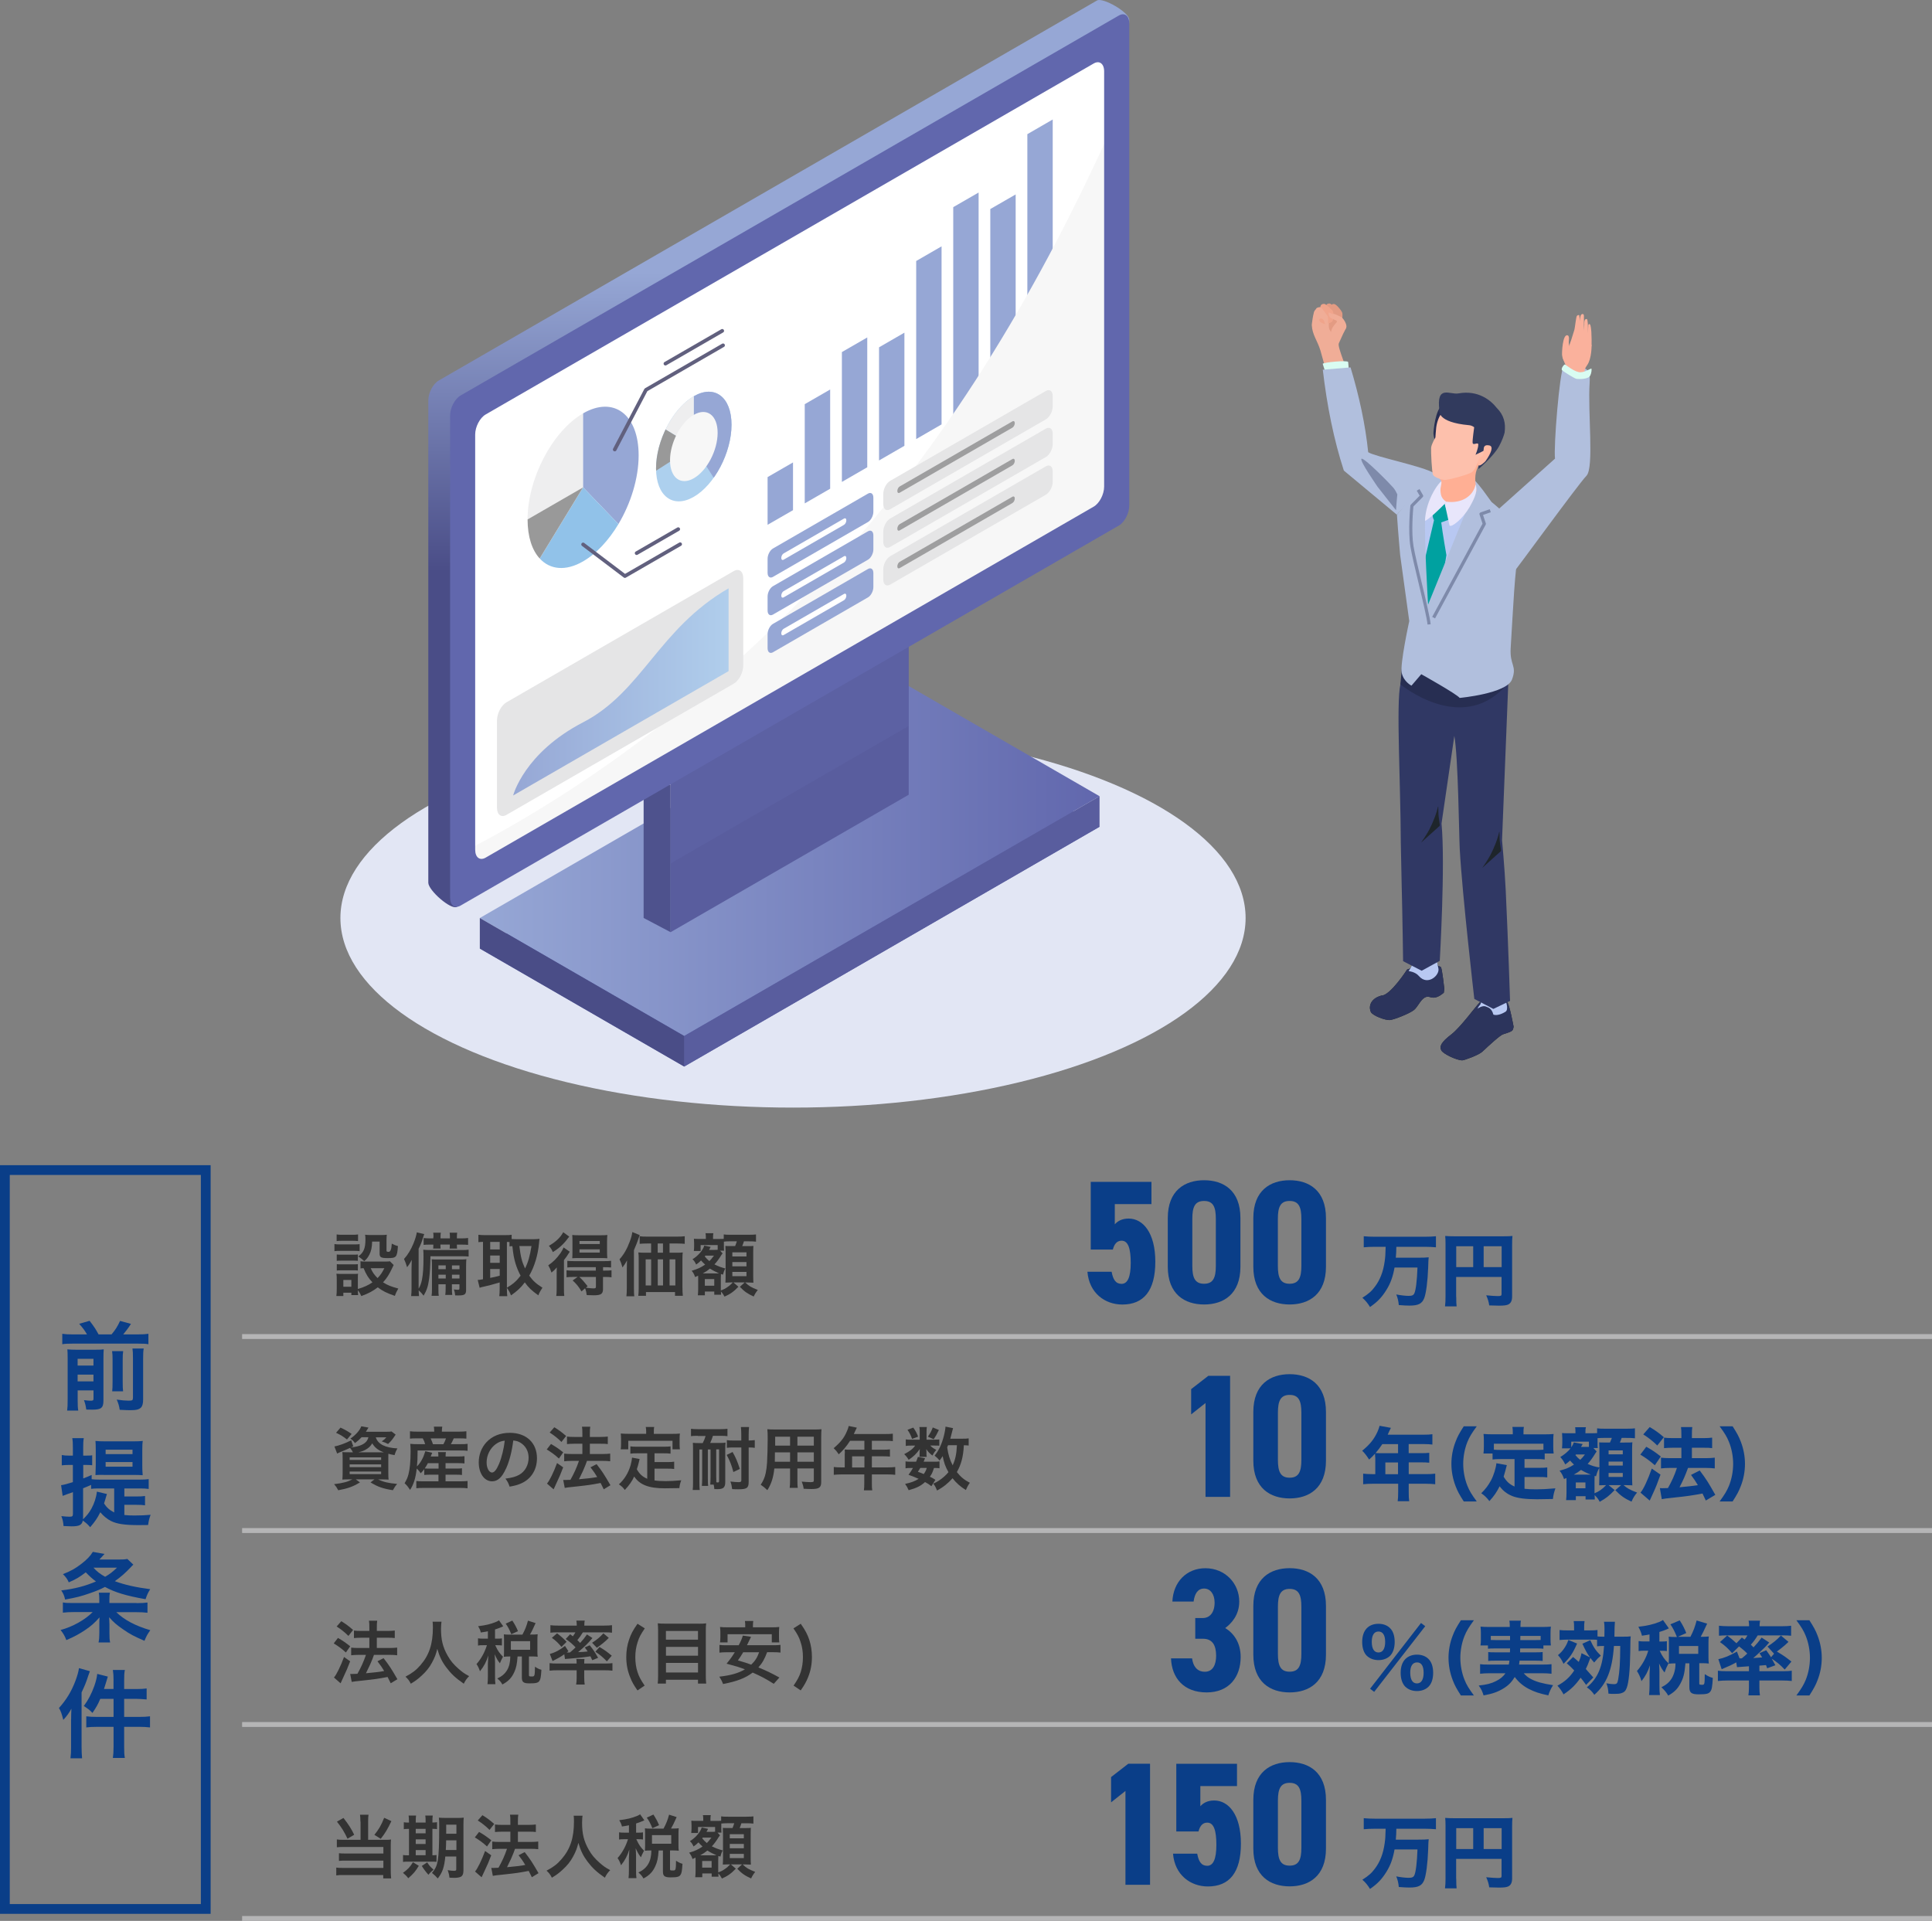<?xml version="1.0" encoding="UTF-8"?>
<svg xmlns="http://www.w3.org/2000/svg" xmlns:xlink="http://www.w3.org/1999/xlink" viewBox="0 0 395.24 393.01">
  <rect x="0" y="0" width="395.24" height="393.01" fill="#808080" stroke="none"/>
  <defs>
    <style>
      .cls-1, .cls-2, .cls-3, .cls-4 {
        fill: none;
      }

      .cls-5 {
        fill: #fdc0ac;
      }

      .cls-6 {
        fill: #add0ee;
      }

      .cls-7 {
        fill: #4e528d;
      }

      .cls-8 {
        fill: #f0ad97;
      }

      .cls-9 {
        fill: #0a3e88;
      }

      .cls-2 {
        stroke: #0a3e88;
        stroke-width: 2px;
      }

      .cls-2, .cls-4 {
        stroke-miterlimit: 10;
      }

      .cls-10 {
        fill: #d9fcf2;
      }

      .cls-11 {
        fill: #e2e6f4;
      }

      .cls-12 {
        fill: #96a7d5;
      }

      .cls-13, .cls-14 {
        fill: #272e52;
      }

      .cls-15 {
        fill: #91c2e9;
      }

      .cls-16 {
        fill: #ffaf94;
      }

      .cls-17 {
        fill: #e8e6fb;
      }

      .cls-18 {
        fill: #9e9e9f;
      }

      .cls-19 {
        fill: #4a4d87;
      }

      .cls-20, .cls-21 {
        fill: #6167ad;
      }

      .cls-22 {
        isolation: isolate;
      }

      .cls-14 {
        opacity: .37;
      }

      .cls-23 {
        fill: #2c345c;
      }

      .cls-3 {
        stroke: #61607e;
        stroke-linecap: round;
        stroke-linejoin: round;
        stroke-width: .75px;
      }

      .cls-24 {
        clip-path: url(#clippath-1);
      }

      .cls-25 {
        fill: #00a1a0;
      }

      .cls-26, .cls-27 {
        fill: #f7f7f7;
      }

      .cls-26, .cls-21 {
        mix-blend-mode: multiply;
      }

      .cls-28 {
        fill: #b1bfdd;
      }

      .cls-29 {
        fill: #595d9e;
      }

      .cls-30 {
        fill: #e39b83;
      }

      .cls-31 {
        fill: #fff;
      }

      .cls-32 {
        fill: #1e252b;
      }

      .cls-33 {
        fill: #b8c8f2;
      }

      .cls-4 {
        stroke: #b5b5b6;
      }

      .cls-34 {
        fill: #ffbaa3;
      }

      .cls-35 {
        fill: #eeeeef;
      }

      .cls-36 {
        fill: #303864;
      }

      .cls-37 {
        fill: #f0a48b;
      }

      .cls-38 {
        fill: #313a5d;
      }

      .cls-39 {
        fill: #e5e5e6;
      }

      .cls-40 {
        fill: #333;
      }

      .cls-41 {
        fill: #fab19c;
      }

      .cls-42 {
        clip-path: url(#clippath);
      }

      .cls-21 {
        opacity: .35;
      }

      .cls-43 {
        fill: #999;
      }

      .cls-44 {
        fill: url(#_名称未設定グラデーション_34);
      }

      .cls-45 {
        fill: url(#_名称未設定グラデーション_27);
      }

      .cls-46 {
        fill: url(#_名称未設定グラデーション_29);
      }
    </style>
    <linearGradient id="_名称未設定グラデーション_34" data-name="名称未設定グラデーション 34" x1="98.16" y1="175.36" x2="224.94" y2="175.36" gradientUnits="userSpaceOnUse">
      <stop offset="0" stop-color="#96a7d5"/>
      <stop offset="1" stop-color="#6167ad"/>
    </linearGradient>
    <linearGradient id="_名称未設定グラデーション_29" data-name="名称未設定グラデーション 29" x1="159.32" y1="0" x2="159.32" y2="185.61" gradientUnits="userSpaceOnUse">
      <stop offset=".3" stop-color="#96a7d5"/>
      <stop offset=".63" stop-color="#4a4d87"/>
    </linearGradient>
    <clipPath id="clippath">
      <polygon class="cls-1" points="228.45 104.36 94.64 181.61 94.64 84.1 228.45 6.85 228.45 104.36"/>
    </clipPath>
    <clipPath id="clippath-1">
      <path class="cls-1" d="M149.65,86.9c0,5.68-3.46,12.29-7.72,14.75-4.26,2.46-7.72-.15-7.72-5.83,0-5.68,3.46-12.29,7.72-14.75,4.26-2.46,7.72.15,7.72,5.83Z"/>
    </clipPath>
    <linearGradient id="_名称未設定グラデーション_27" data-name="名称未設定グラデーション 27" x1="392.1" y1="938.53" x2="442.98" y2="938.53" gradientTransform="translate(-234.58 -733.39) rotate(-30) skewX(-30)" gradientUnits="userSpaceOnUse">
      <stop offset="0" stop-color="#96a7d5"/>
      <stop offset="1" stop-color="#b0ceec"/>
    </linearGradient>
  </defs>
  <g class="cls-22">
    <g id="_レイヤー_2" data-name="レイヤー 2">
      <g id="_レイヤー_1-2" data-name="レイヤー 1">
        <g>
          <g>
            <g>
              <path class="cls-40" d="M68.42,254.53c.34.06.6.07,1.13.07h2.89c.59,0,.83-.01,1.13-.06v1.44c-.29-.04-.48-.06-1.06-.06h-2.96c-.5,0-.8.01-1.13.06v-1.46ZM80.53,258.82q-.08.14-.28.58c-.6,1.3-1.12,2.13-1.89,2.96.95.6,1.6.85,3.12,1.27-.32.56-.5.92-.7,1.5-1.64-.56-2.55-1.01-3.5-1.75-.94.74-1.93,1.27-3.36,1.79-.22-.5-.42-.83-.71-1.19,0,.48.01.64.06.99h-1.39v-.48h-1.64v.67h-1.43c.06-.43.08-.88.08-1.39v-2.06c0-.45-.01-.77-.07-1.11.35.03.64.04,1.08.04h2.41c.55,0,.7,0,.94-.04-.04.31-.04.49-.04,1.02v2.1c1.25-.36,2.16-.78,2.98-1.36-.85-.9-1.26-1.57-1.81-2.9-.28.01-.41.01-.63.06v-1.48c.28.06.53.07.9.07h4.13c.53,0,.78-.01.98-.06l.77.76ZM68.87,252.56c.38.06.6.07,1.18.07h2.02c.57,0,.8-.01,1.18-.07v1.36c-.38-.04-.67-.06-1.18-.06h-2.02c-.5,0-.83.01-1.18.06v-1.36ZM68.89,256.66c.27.03.48.04.93.04h2.49c.46,0,.64-.01.9-.04v1.3c-.31-.03-.48-.04-.9-.04h-2.49c-.45,0-.64.01-.93.04v-1.3ZM68.89,258.64c.27.03.48.04.93.04h2.49c.46,0,.64-.01.9-.04v1.3c-.32-.04-.46-.04-.92-.04h-2.48c-.43,0-.62.01-.91.04v-1.3ZM70.24,263.26h1.64v-1.39h-1.64v1.39ZM76.13,254.04c-.04,1.22-.18,1.88-.57,2.66-.28.55-.55.9-1.04,1.33-.41-.39-.81-.71-1.22-.97,1.11-.81,1.46-1.67,1.46-3.5,0-.43-.01-.58-.07-.94.36.04.67.06,1.11.06h2.14c.49,0,.83-.01,1.19-.06-.04.31-.06.67-.06,1.19v2.07c0,.18.1.24.44.24q.56,0,.64-1.68c.42.22.78.38,1.26.5-.17,2.3-.32,2.46-2.1,2.46-1.36,0-1.65-.17-1.65-.91v-2.47h-1.53ZM75.84,259.47c.35.81.74,1.37,1.4,2.02.6-.63.9-1.05,1.39-2.02h-2.79Z"/>
              <path class="cls-40" d="M88.06,257.04c-.03,1.82-.11,3.43-.27,4.59-.2,1.5-.5,2.41-1.13,3.46-.28-.38-.63-.77-1.01-1.11.01.52.03.73.07,1.19h-1.61c.07-.59.08-.95.08-1.67v-3.91c0-.53.01-1.01.04-1.83-.28.57-.56,1.02-.95,1.5q-.27-.91-.63-1.68c.79-.87,1.4-1.89,1.92-3.14.36-.88.6-1.67.7-2.31l1.51.36c-.07.21-.14.43-.24.73-.27.91-.48,1.43-.9,2.27v8.17c.36-.62.52-1.05.69-1.88.21-1.08.31-2.46.31-4.68,0-.53-.01-.97-.05-1.42.45.06.78.07,1.47.07h6.28c.77,0,1.11-.01,1.53-.07v1.4c-.41-.04-.83-.06-1.36-.06h-6.44ZM88.68,253.05c0-.42-.01-.62-.06-.84h1.56c-.04.22-.06.46-.06.84v.32h1.92v-.32c0-.42-.01-.62-.06-.84h1.55c-.04.24-.06.46-.06.84v.32h.88c.57,0,1.13-.03,1.41-.08v1.41c-.41-.04-.74-.06-1.41-.06h-.88v.14c0,.34.01.49.04.67h-1.53c.03-.21.04-.42.04-.69v-.13h-1.92v.13c0,.35.01.49.04.69h-1.53c.03-.22.04-.42.04-.67v-.14h-.59c-.74,0-.99.01-1.4.06v-1.4c.39.04.87.07,1.4.07h.59v-.32ZM89.69,262.77v.84c0,.91.01,1.19.07,1.51h-1.47c.07-.38.08-.78.08-1.51v-4.43c0-.76-.01-1.05-.06-1.53.42.03.7.04,1.48.04h4.26c.67,0,.97-.01,1.36-.06-.04.32-.06.74-.06,1.5v4.78c0,.92-.29,1.13-1.61,1.13q-.11,0-.62-.01c-.06-.56-.11-.78-.28-1.22.32.04.6.07.84.07.25,0,.31-.06.31-.32v-.8h-1.54v.64c0,.81.01,1.19.07,1.54h-1.43c.07-.42.08-.81.08-1.54v-.64h-1.5ZM91.19,258.89h-1.5v.78h1.5v-.78ZM91.19,260.8h-1.5v.78h1.5v-.78ZM94,259.68v-.78h-1.54v.78h1.54ZM94,261.58v-.78h-1.54v.78h1.54Z"/>
              <path class="cls-40" d="M103.7,263.68c0,.73.03,1.16.08,1.51h-1.64c.06-.45.08-.95.08-1.51v-1.3c-1.4.42-2.35.67-2.98.8-.53.11-.91.21-1.12.29l-.39-1.6c.32-.01.56-.04,1.08-.14v-7.65c-.48.01-.63.03-.94.06v-1.51c.39.04.78.07,1.26.07h4.27c.56,0,.87-.01,1.27-.07v.87c.25.01.55.03.9.03h3.67c.38,0,.77-.03,1.13-.07-.03.18-.06.46-.1.88-.21,2.4-.91,4.75-2,6.65.78,1.08,1.43,1.67,2.7,2.46-.37.55-.66,1.08-.84,1.57-1.42-1.02-1.99-1.57-2.77-2.65-.83,1.11-1.49,1.71-2.82,2.66-.25-.64-.46-1.02-.85-1.55v.2ZM100.28,255.63h1.95v-1.54h-1.95v1.54ZM100.28,258.37h1.95v-1.5h-1.95v1.5ZM100.28,261.45c.92-.18,1.02-.2,1.95-.45v-1.36h-1.95v1.81ZM103.7,263.46c1.36-.83,1.93-1.34,2.8-2.46-.46-.87-.77-1.62-1.04-2.51-.31-1.04-.45-1.78-.64-3.54-.27.01-.36.03-.59.06v-.9c-.14-.01-.22-.01-.53-.01v9.37ZM106.25,254.93c.28,2.28.53,3.22,1.16,4.59.64-1.28.99-2.52,1.32-4.59h-2.48Z"/>
              <path class="cls-40" d="M113.88,260.81c0-.56,0-.91.03-1.5-.38.45-.6.66-1.09,1.05-.2-.62-.35-.95-.66-1.48,1.01-.69,1.75-1.43,2.51-2.51.24-.34.45-.73.63-1.15l1.26.88c-.12.18-.17.24-.28.42-.34.55-.39.62-.91,1.29v5.76c0,.77.01,1.13.07,1.58h-1.64c.06-.39.08-.81.08-1.5v-2.84ZM116.45,253.01c-.73.95-.83,1.06-1.19,1.44-.64.67-1.33,1.22-2.16,1.72-.24-.55-.43-.85-.81-1.28,1.4-.8,2.38-1.72,2.93-2.79l1.23.9ZM117.22,261.26c-.57,0-.92.01-1.32.06v-1.43c.38.06.73.07,1.33.07h4.66v-.7h-4.51c-.56,0-.95.01-1.32.06v-1.36c.35.04.6.06,1.33.06h6.26c.66,0,1.01-.01,1.36-.07v1.37c-.38-.04-.76-.06-1.33-.06h-.31v.7h.36c.6,0,1.01-.01,1.37-.07v1.44c-.36-.06-.74-.07-1.33-.07h-.41v2.45c0,1.02-.41,1.3-1.89,1.3-.28,0-.8-.01-1.44-.04-.07-.57-.14-.87-.34-1.39l-.73.64c-.57-.98-.98-1.47-1.81-2.24l1.01-.73h-.97ZM118.37,257.39c-.55,0-1.04.01-1.3.04.03-.42.04-.74.04-1.37v-2.1c0-.59-.01-.87-.04-1.29.38.04.74.06,1.42.06h4.33c.69,0,1.09-.01,1.43-.06-.04.42-.06.78-.06,1.37v2.02c0,.62.01.98.06,1.37-.32-.03-.81-.04-1.29-.04h-4.58ZM118.51,261.26c.63.57.91.9,1.7,1.89l-.35.31c.63.08,1.2.14,1.53.14.42,0,.52-.06.52-.34v-2h-3.39ZM118.55,254.52h4.15v-.62h-4.15v.62ZM118.55,256.27h4.15v-.66h-4.15v.66Z"/>
              <path class="cls-40" d="M128.24,259.4c0-.58,0-.83.04-1.53-.25.49-.57.98-.94,1.44-.18-.69-.32-1.06-.6-1.67.88-.97,1.54-2.12,2.1-3.64.31-.83.43-1.32.52-1.93l1.51.62c-.11.32-.15.45-.27.77q-.29.88-.91,2.31v7.82c0,.77.01,1.21.07,1.62h-1.61c.06-.56.08-.98.08-1.64v-4.17ZM138.41,256.3c.53,0,.93-.01,1.26-.06-.04.38-.06.74-.06,1.32v5.81c0,.7.03,1.18.08,1.75h-1.6v-.77h-5.94v.77h-1.57c.06-.48.08-1.02.08-1.54v-6c0-.5-.01-.94-.07-1.34.39.04.71.06,1.29.06h1.32v-1.89h-.69c-.69,0-1.21.03-1.65.07v-1.55c.41.06.9.08,1.65.08h5.86c.78,0,1.29-.03,1.71-.08v1.55c-.41-.04-.97-.07-1.65-.07h-1.46v1.89h1.43ZM132.09,257.65v5.35h1.12v-5.35h-1.12ZM135.63,254.41h-1.08v1.89h1.08v-1.89ZM134.56,263h1.08v-5.35h-1.08v5.35ZM136.98,263h1.18v-5.35h-1.18v5.35Z"/>
              <path class="cls-40" d="M146.82,254.73h-3.49v1.22h-1.39c.04-.34.06-.59.06-.9v-.67c0-.25-.01-.59-.04-.94.2.03.52.04,1.12.04h1.32v-.29c0-.39-.01-.59-.07-.88h1.61c-.06.25-.07.45-.07.9v.28h1.15c.57,0,.83-.01,1.04-.03v-.9c.45.06.69.07,1.47.07h3.66c.77,0,1.19-.03,1.47-.07v1.48c-.49-.06-.77-.07-1.47-.07h-1c-.11.38-.2.59-.35.98h.92c.84,0,1.09,0,1.37-.04-.03.39-.04.71-.04,1.25v4.83c0,.6.01.94.04,1.44-.48-.03-.87-.04-1.2-.04h-.48c.81.76,1.18.97,2.58,1.53-.36.43-.6.83-.84,1.34-1.23-.55-1.9-1.01-2.83-1.98l.98-.9h-2.3l1.02.88c-.94.99-1.68,1.51-2.84,2.02-.2-.38-.46-.77-.74-1.05.01.28.03.49.04.67h-1.4v-.66h-1.92v.77h-1.44c.04-.35.07-.8.07-1.3v-2.19c0-.2,0-.31-.01-.52-.24.11-.32.15-.62.28-.18-.56-.38-.92-.7-1.29,1.13-.32,1.91-.67,2.75-1.26-.42-.39-.56-.53-.83-.85-.42.41-.59.55-1.01.84-.22-.49-.39-.76-.74-1.09,1.12-.67,2.14-1.85,2.41-2.79l1.3.27c-.04.08-.06.11-.11.22q-.08.17-.21.39h1.12c.29,0,.42,0,.64-.03v-.98ZM146.55,260.53c.29,0,.38,0,.55-.01-.71-.31-1.32-.62-1.86-.97-.5.41-.83.63-1.46.98h2.77ZM144.3,256.9c-.04.07-.06.08-.13.15.27.35.56.64.95.97.29-.29.43-.46.94-1.12h-1.76ZM144.19,263.05h1.93v-1.36h-1.93v1.36ZM147.83,256.44l-.06.07c-.08.11-.1.13-.17.22-.5.83-.94,1.42-1.44,1.96.78.39,1.32.59,2.23.84-.24.43-.34.67-.49,1.26l-.41-.13q-.03.43-.03.97v2.39c.59-.21.87-.35,1.36-.69.46-.31.64-.48,1.09-.95h-.42c-.24,0-.6.01-1.09.04.03-.34.04-.97.04-1.29v-4.9q0-.63-.04-1.32c.28.03.46.03,1.18.03h.81c.2-.49.25-.67.35-.98h-1.22c-.57,0-1.12.03-1.43.07v.91c0,.55.01.73.04.94h-.81l.5.55ZM149.82,257.06h2.89v-.84h-2.89v.84ZM149.82,259.09h2.89v-.88h-2.89v.88ZM149.82,261.1h2.89v-.87h-2.89v.87Z"/>
            </g>
            <line class="cls-4" x1="49.53" y1="273.45" x2="395.24" y2="273.45"/>
            <g>
              <path class="cls-9" d="M227.66,255.65h-4.52v-13.85h12.42v4.56h-7.5v4.13c.57-.65,1.47-1.18,2.83-1.18,2.94,0,5.46,2.91,5.46,8.83s-2.37,8.76-6.75,8.76c-3.55,0-6.78-2.33-7.14-6.71h4.95c.29,1.58.83,2.48,2.04,2.48s1.87-1.36,1.87-4.27-.5-4.56-1.87-4.56c-.97,0-1.51.72-1.79,1.83Z"/>
              <path class="cls-9" d="M238.9,259.17v-9.98c0-5.63,3.48-7.72,7.43-7.72s7.43,2.08,7.43,7.72v9.98c0,5.63-3.48,7.72-7.43,7.72s-7.43-2.08-7.43-7.72ZM248.73,258.99v-9.62c0-2.37-.5-3.66-2.41-3.66s-2.4,1.29-2.4,3.66v9.62c0,2.37.5,3.66,2.4,3.66s2.41-1.29,2.41-3.66Z"/>
              <path class="cls-9" d="M256.4,259.17v-9.98c0-5.63,3.48-7.72,7.43-7.72s7.43,2.08,7.43,7.72v9.98c0,5.63-3.48,7.72-7.43,7.72s-7.43-2.08-7.43-7.72ZM266.23,258.99v-9.62c0-2.37-.5-3.66-2.41-3.66s-2.4,1.29-2.4,3.66v9.62c0,2.37.5,3.66,2.4,3.66s2.41-1.29,2.41-3.66Z"/>
            </g>
            <g>
              <path class="cls-9" d="M281.25,255.09c-.8,0-1.58.03-2.26.1v-2.26c.63.07,1.4.1,2.25.1h10.27c.81,0,1.56-.03,2.25-.1v2.26c-.67-.06-1.45-.1-2.23-.1h-5.87c-.02,1.03-.03,1.42-.11,2.23h4.55c.99,0,1.63-.02,2.18-.08q-.07.39-.11,2.1c-.1,2.77-.42,5.26-.81,6.26-.46,1.14-1.19,1.52-3.05,1.52-.54,0-1.12-.03-2.15-.11-.08-.86-.23-1.48-.52-2.17.91.18,1.91.29,2.53.29.7,0,.99-.13,1.17-.52.31-.65.55-2.66.64-5.28h-4.69c-.33,1.84-.81,3.21-1.65,4.56-.95,1.53-1.83,2.46-3.37,3.52-.47-.78-.9-1.3-1.56-1.89,1.27-.81,1.91-1.37,2.57-2.28,1.04-1.37,1.7-3.06,1.99-5.17.13-.99.15-1.16.2-2.98h-2.18Z"/>
              <path class="cls-9" d="M297.91,265.32c0,1.01.02,1.56.08,1.96h-2.38c.08-.6.11-1.16.11-2.04v-10.74c0-.72-.02-1.16-.07-1.63.57.05,1.03.07,1.96.07h9.89c.99,0,1.47-.02,1.91-.07-.05.49-.07.93-.07,1.91v10.5c0,.83-.26,1.35-.77,1.6-.34.18-.91.25-1.89.25-.54,0-1.29-.02-2.02-.05-.11-.77-.28-1.29-.62-2.07.96.1,1.91.16,2.33.16.68,0,.81-.07.81-.39v-3.52h-9.29v4.07ZM301.38,254.98h-3.47v4.27h3.47v-4.27ZM307.2,259.25v-4.27h-3.68v4.27h3.68Z"/>
            </g>
            <g>
              <path class="cls-40" d="M73.95,294.07c-.39.42-.77.76-1.33,1.18-.32-.43-.56-.67-.94-.92,1.08-.73,1.93-1.68,2.23-2.52l1.47.27q-.08.15-.24.39c-.08.15-.14.24-.29.46h4.1c.57,0,.91-.01,1.16-.06l.83.64c-.11.15-.14.21-.32.48-.43.62-.67.91-1.23,1.44-.42-.22-.78-.38-1.29-.53.45-.31.62-.46.94-.83h-2.16c.44,1.39,1.88,2.13,4.43,2.27-.29.49-.42.8-.59,1.37-.56-.1-.77-.14-1.27-.28-.01.38-.01.78-.01,1.22v2.59c0,.64.01,1.23.06,1.48-.32-.03-.9-.04-1.48-.04h-.66c1.06.52,2.09.76,3.88.92-.35.42-.49.62-.87,1.29-2.09-.34-3.07-.69-4.57-1.6l.81-.62h-3.82l.85.62c-1.46.88-2.4,1.22-4.44,1.61-.32-.59-.43-.76-.85-1.25,1.85-.22,2.77-.48,3.73-.98h-.56c-.64,0-1.13.01-1.48.04.03-.25.06-.81.06-1.4v-2.76c0-.66-.01-1.06-.06-1.46.29.03.79.04,1.43.04h.73c-.17-.35-.34-.6-.59-.9-.81.38-.98.45-2.02.87-.21.08-.35.15-.62.28l-.55-1.44c.93-.18,2.19-.63,3.43-1.26l.42,1.23-.5.24c1.02-.13,1.6-.27,2.13-.5.87-.39,1.27-.84,1.47-1.6h-1.4ZM70.98,294.51c-.81-.64-1.32-.95-2.23-1.37l.91-1.06c1.01.48,1.46.73,2.27,1.29l-.95,1.15ZM71.53,298.7h6.44v-.53h-6.44v.53ZM71.53,300.17h6.44v-.57h-6.44v.57ZM71.53,301.59h6.44v-.52h-6.44v.52ZM78.05,297.15h.48c-1.16-.43-1.83-.95-2.38-1.85-.36.6-.69.91-1.3,1.27-.43.25-.88.42-1.57.57h4.78Z"/>
              <path class="cls-40" d="M86.8,300.57c-.22.29-.35.45-.73.85-.28-.41-.49-.66-.81-.97-.25,2.04-.63,3.24-1.37,4.38-.46-.7-.66-.94-1.12-1.37.42-.71.62-1.15.8-1.85.28-1.09.43-2.66.43-4.67,0-.56-.03-1.08-.07-1.54.55.06.97.07,1.6.07h1.44c-.14-.52-.21-.69-.48-1.19h-1.19c-.74,0-1.04.01-1.43.06v-1.51c.38.06.81.08,1.53.08h3.43v-.14c0-.29-.03-.56-.07-.88h1.72c-.06.29-.08.55-.08.88v.14h3.43c.73,0,1.18-.03,1.58-.08v1.51c-.41-.04-.76-.06-1.5-.06h-1.08c-.28.62-.35.77-.59,1.19h1.85c.76,0,1.18-.01,1.57-.07v1.43c-.45-.06-.84-.07-1.57-.07h-8.66c0,1.62-.03,2.2-.13,3.26.39-.39.67-.76.98-1.32.32-.59.45-.9.73-1.79l1.41.32q-.14.35-.31.76h1.57c0-.43-.01-.66-.06-.9h1.6c-.04.29-.06.49-.06.9h2.52c.69,0,.99-.01,1.34-.07v1.49c-.41-.04-.71-.06-1.36-.06h-2.51v1.11h2.1c.66,0,.91-.01,1.26-.06v1.37c-.41-.04-.64-.06-1.26-.06h-2.1v1.36h3.17c.56,0,.98-.03,1.33-.07v1.5c-.42-.06-.84-.08-1.37-.08h-7.77c-.48,0-.85.01-1.34.07v-1.49c.35.06.71.07,1.32.07h3.21v-1.36h-1.62c-.5,0-.9.01-1.29.06v-1.22ZM87.53,299.36c-.24.45-.38.7-.64,1.07.28.03.6.04,1.19.04h1.64v-1.11h-2.19ZM90.71,295.48c.25-.46.35-.69.53-1.19h-3.14c.22.48.31.7.48,1.19h2.13Z"/>
              <path class="cls-40" d="M103.52,300.44c-.8,1.81-1.69,2.63-2.84,2.63-1.6,0-2.74-1.62-2.74-3.88,0-1.54.54-2.98,1.54-4.08,1.18-1.29,2.83-1.96,4.82-1.96,3.36,0,5.55,2.04,5.55,5.2,0,2.42-1.26,4.36-3.4,5.22-.67.28-1.22.42-2.2.59-.24-.74-.41-1.05-.85-1.64,1.29-.17,2.13-.39,2.79-.77,1.22-.67,1.95-2,1.95-3.5,0-1.34-.6-2.44-1.72-3.11-.43-.25-.8-.36-1.42-.42-.27,2.2-.76,4.13-1.46,5.71ZM101.46,295.43c-1.18.84-1.91,2.28-1.91,3.78,0,1.15.49,2.06,1.11,2.06.46,0,.94-.59,1.44-1.79.53-1.26.99-3.15,1.16-4.73-.73.08-1.23.28-1.81.69Z"/>
              <path class="cls-40" d="M112.71,295.43c.97.55,1.49.91,2.51,1.71l-.88,1.27c-.91-.83-1.53-1.27-2.49-1.86l.87-1.12ZM115.21,300.22c-.49,1.29-.8,2.03-1.36,3.19q-.25.52-.43.95-.1.22-.17.35l-1.35-1.18c.49-.53,1.35-2.27,2.06-4.2l1.25.88ZM113.4,292.01c.98.6,1.53,1.01,2.41,1.79l-.95,1.22c-.77-.76-1.46-1.32-2.41-1.93l.95-1.08ZM115.18,302.79c.22.01.34.01.48.01.22,0,.56-.01,1.04-.04.71-1.25,1.29-2.52,1.74-3.87h-1.51c-.57,0-1.06.03-1.51.08v-1.57c.41.06.87.08,1.53.08h2.19v-2.1h-1.68c-.55,0-1.02.03-1.47.07v-1.54c.36.06.84.08,1.48.08h1.67v-.62c0-.76-.01-1.11-.08-1.47h1.69c-.07.42-.08.74-.08,1.47v.62h2.24c.6,0,1.01-.03,1.43-.08v1.54c-.39-.06-.77-.07-1.42-.07h-2.25v2.1h2.69c.59,0,1.04-.03,1.47-.08v1.57c-.41-.06-.91-.08-1.46-.08h-3.29q-.08.25-.28.77c-.28.74-.67,1.61-1.23,2.72l-.13.27c1.89-.17,2.82-.28,3.73-.46-.43-.73-.7-1.11-1.37-1.99l1.25-.64c1.18,1.53,1.51,2.04,2.83,4.31l-1.37.83c-.32-.64-.42-.85-.64-1.29-2.06.39-2.56.46-5.07.73-1.53.15-1.82.2-2.27.28l-.31-1.62Z"/>
              <path class="cls-40" d="M132.43,297.34h-2.06c-.62,0-1.01.01-1.41.07v-1.49c.36.06.77.07,1.41.07h5.37c.66,0,1.06-.01,1.44-.07v1.49c-.39-.06-.8-.07-1.44-.07h-1.84v1.79h2.65c.64,0,.99-.01,1.37-.08v1.5c-.42-.06-.76-.07-1.37-.07h-2.65v2.41c.69.1,1.46.14,2.28.14s1.77-.04,3.19-.17c-.22.57-.32.95-.39,1.6-1.15.03-1.88.04-2.98.04-3.28,0-5.11-.71-6.26-2.41-.45.97-.98,1.74-1.92,2.75-.37-.52-.56-.7-1.21-1.15,1.15-1.04,1.96-2.38,2.41-3.96.15-.57.27-1.2.28-1.51l1.55.29c-.07.24-.07.25-.2.83-.07.28-.15.6-.37,1.26.56.99,1.13,1.51,2.13,1.95v-5.2ZM132.19,292.85c0-.35-.03-.59-.08-.9h1.72c-.06.29-.07.52-.07.88v.53h3.78c.56,0,1.04-.01,1.55-.06-.04.32-.06.63-.06,1.04v1.09c0,.41.01.73.06,1.09h-1.51v-1.75h-9.05v1.75h-1.55c.06-.34.07-.62.07-1.11v-1.08c0-.36-.03-.71-.06-1.04.5.04.98.06,1.54.06h3.66v-.52Z"/>
              <path class="cls-40" d="M142.77,293.76c-.71,0-1.02.01-1.41.07v-1.51c.42.06.78.08,1.41.08h4.61c.64,0,1.01-.03,1.44-.08v1.51c-.48-.06-.83-.07-1.43-.07h-1.54c-.14.46-.35,1.01-.56,1.46h1.89c.55,0,.94-.01,1.25-.07-.04.39-.06.84-.06,1.36v6.7c0,1.11-.38,1.46-1.57,1.46q-.07,0-.66-.01c-.07-.6-.07-.62-.14-.92h-.7c.04-.42.06-.97.06-1.47v-5.71h-.55v5.98c0,.76.01,1.09.06,1.47h-1.28c.04-.42.06-.97.06-1.47v-5.98h-.57v6.64c0,.8.01,1.22.07,1.64h-1.44c.06-.42.07-.88.07-1.64v-6.67c0-.46-.01-.91-.04-1.34.34.04.73.06,1.33.06h.69c.27-.5.43-.92.59-1.46h-1.57ZM146.53,302.25c0,.55,0,.79.01,1.02h.08c.1.03.2.03.24.03.18,0,.25-.08.25-.32v-6.44h-.59v5.71ZM150.03,301.17c-.34-1.34-.74-2.37-1.37-3.5l1.21-.6c.69,1.22.98,1.93,1.48,3.46l-1.32.64ZM149.93,296.14c-.5,0-.88.03-1.23.08v-1.58c.38.07.7.08,1.25.08h1.7v-1.11c0-.76-.03-1.19-.08-1.65h1.67c-.05.49-.08.92-.08,1.65v1.11c.55-.01.86-.03,1.25-.08v1.58c-.35-.06-.67-.08-1.25-.08v7.05c0,1.25-.38,1.51-2.12,1.51-.43,0-.83-.01-1.26-.04-.08-.66-.15-.99-.36-1.55.64.08,1.26.13,1.67.13.43,0,.57-.08.57-.38v-6.71h-1.71Z"/>
              <path class="cls-40" d="M158.41,300.45c-.2,1.86-.62,3.18-1.43,4.43-.59-.56-.79-.71-1.36-1.11.5-.73.83-1.47,1.02-2.37.14-.66.24-1.39.28-2.14.07-1.18.13-3.17.13-4.82,0-1.01-.01-1.46-.07-2.03.49.04.85.06,1.61.06h7.86c.78,0,1.18-.01,1.61-.06-.04.48-.06.83-.06,1.58v9.2c0,1.16-.42,1.46-2.02,1.46-.43,0-1.15-.03-1.57-.06-.07-.53-.17-.87-.39-1.46.7.07,1.32.11,1.77.11.57,0,.7-.06.7-.35v-2.45h-3.36v2.3c0,.81.01,1.26.07,1.67h-1.65c.06-.42.08-.83.08-1.65v-2.31h-3.22ZM161.63,297.15h-3.1c0,.41-.01.69-.01.88-.01.66-.01.76-.01,1.04h3.12v-1.92ZM161.63,293.94h-3.05v1.83s3.05,0,3.05,0v-1.83ZM166.49,295.77v-1.83h-3.36v1.83h3.36ZM166.49,299.07v-1.92h-3.36v1.92h3.36Z"/>
              <path class="cls-40" d="M172.84,297.37c0-.31-.01-.52-.04-.81.29.03.6.04.98.04h3.05v-1.82h-2.93c-.73,1.13-1.41,1.95-2.31,2.76-.41-.6-.56-.78-1.04-1.25,1.43-1.22,2.16-2.14,2.73-3.52.2-.45.29-.74.34-1.02l1.67.34c-.08.17-.11.21-.21.42-.01.04-.15.34-.41.88h6.55c.66,0,1.01-.01,1.43-.07v1.53c-.43-.06-.8-.07-1.43-.07h-2.86v1.82h2.26c.64,0,1.02-.01,1.44-.07v1.48c-.42-.04-.8-.06-1.4-.06h-2.3v2.27h3.25c.64,0,1.09-.03,1.53-.08v1.6c-.43-.06-.92-.08-1.53-.08h-3.25v1.75c0,.71.01,1.09.08,1.5h-1.71c.06-.41.08-.79.08-1.53v-1.72h-4.71c-.62,0-1.06.03-1.53.08v-1.6c.45.06.9.08,1.53.08h.71v-2.86ZM176.84,300.23v-2.27h-2.52v2.27h2.52Z"/>
              <path class="cls-40" d="M191.26,294.54c.42,0,.73-.01.9-.04v1.29c-.21-.03-.46-.04-.9-.04h-.94c.25.31.55.52,1.23.9-.38.41-.43.49-.81,1.15-.7-.59-.9-.8-1.25-1.33.03.29.04.46.04.57v.5c0,.18.01.35.06.52h-1.5c.03-.15.04-.31.04-.46v-.53c0-.13.01-.35.04-.6-.76,1.02-1.2,1.46-2.28,2.2-.31-.52-.46-.71-.91-1.16,1.12-.57,1.78-1.08,2.24-1.75h-.76c-.5,0-.85.01-1.16.07v-1.34c.32.06.64.07,1.18.07h1.67v-1.65c0-.43-.01-.67-.07-.95h1.53c-.04.27-.06.5-.06.92v1.68h1.71ZM190.54,304.07c-.52-.41-.71-.53-1.3-.85-.88.8-1.71,1.21-3.35,1.67-.21-.49-.42-.87-.73-1.29,1.26-.27,2-.55,2.77-1.04-.7-.31-1.08-.46-2.07-.83.45-.62.57-.8.91-1.39h-.41c-.5,0-.78.01-1.11.07v-1.42c.31.06.59.07,1.11.07h1.05c.14-.32.2-.49.37-.99l1.46.28c-.13.35-.18.45-.29.71h2.21c.49,0,.77-.01,1.04-.07v1.42c-.29-.06-.53-.07-1.13-.07-.28.88-.41,1.18-.84,1.79.56.27.66.32,1.13.63l-.81,1.3ZM186.84,292.08c.53.77.7,1.11.98,1.85l-1.23.46c-.28-.78-.5-1.22-.94-1.86l1.19-.45ZM188.27,300.34c-.2.34-.24.41-.49.78.59.21.77.28,1.19.46.29-.39.49-.76.63-1.25h-1.33ZM192.07,292.57c-.53,1.08-.63,1.25-1.06,1.89l-1.19-.53c.45-.62.76-1.19,1-1.88l1.26.52ZM198.16,295.75c-.28-.04-.43-.04-.98-.06-.11,2.33-.55,3.96-1.43,5.49.76.97,1.57,1.64,2.66,2.19-.32.43-.56.87-.81,1.48-1.05-.62-2-1.46-2.73-2.41-.9,1.02-1.96,1.88-3.18,2.51-.28-.73-.41-.95-.76-1.4.6-.29.79-.39,1.11-.6.81-.53,1.44-1.09,1.99-1.75-.66-1.19-.92-1.96-1.18-3.29-.25.39-.35.53-.64.92-.31-.41-.62-.71-1.01-1.01.87-1.09,1.46-2.34,1.89-4.03.18-.66.32-1.5.34-1.91l1.54.31c-.06.17-.08.29-.2.77-.08.36-.21.84-.36,1.39h2.44c.67,0,.98-.01,1.32-.07v1.47ZM193.95,295.69q-.11.25-.18.43c.22,1.5.52,2.49,1.12,3.68.55-1.18.8-2.37.87-4.12h-1.81Z"/>
            </g>
            <line class="cls-4" x1="49.53" y1="313.14" x2="395.24" y2="313.14"/>
            <g>
              <path class="cls-9" d="M251.64,306.25h-5.02v-19.2l-2.94,2.33v-5.17l3.52-2.73h4.45v24.76Z"/>
              <path class="cls-9" d="M256.4,298.85v-9.98c0-5.63,3.48-7.72,7.43-7.72s7.43,2.08,7.43,7.72v9.98c0,5.63-3.48,7.72-7.43,7.72s-7.43-2.08-7.43-7.72ZM266.23,298.67v-9.62c0-2.37-.5-3.66-2.4-3.66s-2.4,1.29-2.4,3.66v9.62c0,2.37.5,3.66,2.4,3.66s2.4-1.29,2.4-3.66Z"/>
            </g>
            <g>
              <path class="cls-9" d="M281.33,298.21c0-.31-.02-.55-.03-.8-.44.49-.67.72-1.21,1.21-.55-.85-.83-1.22-1.42-1.81,1.6-1.3,2.46-2.4,3.15-3.93.21-.49.34-.86.41-1.17l2.31.42c-.11.23-.13.26-.36.75-.11.26-.18.39-.29.65h7.4c.8,0,1.22-.02,1.74-.1v2.12c-.5-.06-.99-.1-1.74-.1h-3.11v1.86h2.43c.82,0,1.27-.02,1.78-.07v2.02c-.54-.05-.96-.07-1.69-.07h-2.51v2.41h3.58c.78,0,1.32-.03,1.84-.1v2.17c-.54-.06-1.11-.1-1.84-.1h-3.58v1.71c0,.9.02,1.34.1,1.86h-2.36c.07-.5.1-.98.1-1.89v-1.68h-5.3c-.75,0-1.3.03-1.86.1v-2.17c.55.07,1.09.1,1.86.1h.62v-3.41ZM282.79,295.46c-.44.67-.78,1.11-1.38,1.83.33.02.6.03,1.01.03h3.59v-1.86h-3.21ZM286,301.62v-2.41h-2.59v2.41h2.59Z"/>
              <path class="cls-9" d="M299.45,307.19c-.9-1.4-1.29-2.12-1.68-3.16-.55-1.43-.85-3-.85-4.53s.29-3.1.85-4.53c.39-1.04.78-1.76,1.68-3.16h2.66c-1.04,1.43-1.48,2.15-1.91,3.19-.55,1.35-.86,2.98-.86,4.5s.31,3.14.86,4.5c.42,1.04.86,1.76,1.91,3.19h-2.66Z"/>
              <path class="cls-9" d="M309.87,298.52h-2.84c-.75,0-1.24.02-1.69.08v-1.22h-1.86c.06-.41.08-.77.08-1.37v-1.39c0-.42-.02-.83-.07-1.24.64.05,1.22.07,1.87.07h4.12v-.47c0-.42-.02-.68-.08-1.04h2.35c-.07.36-.08.6-.08,1.03v.49h4.29c.65,0,1.24-.02,1.87-.07-.05.42-.07.77-.07,1.24v1.4c0,.49.02.9.08,1.35h-1.83v1.22c-.47-.07-.91-.08-1.7-.08h-2.43v1.79h3c.82,0,1.19-.02,1.65-.08v2.04c-.49-.07-.88-.08-1.65-.08h-3v2.41c.75.08,1.43.11,2.41.11,1.08,0,2.12-.05,3.91-.2-.29.83-.41,1.3-.51,2.18-1.4.03-2.38.05-3.26.05-2.3,0-3.94-.21-5.05-.65-1.08-.44-1.89-1.06-2.59-2-.62,1.22-1.17,2.04-2.1,3.03-.52-.68-.91-1.08-1.66-1.61.88-.85,1.43-1.6,1.99-2.62.54-1.01,1.01-2.51,1.11-3.52l2.13.39c-.2.81-.41,1.56-.65,2.36.64,1.06,1.21,1.56,2.23,2.02v-5.62ZM315.75,295.38h-10.14v1.22c.39.03.8.05,1.42.05h7.3c.6,0,1.01-.02,1.42-.05v-1.22Z"/>
              <path class="cls-9" d="M320.46,302.81v-.41c-.24.1-.26.1-.5.2-.24-.73-.47-1.16-.91-1.71,1.27-.33,1.94-.6,2.95-1.24-.36-.33-.5-.49-.8-.83-.49.44-.57.5-.99.8-.31-.65-.54-.99-1.01-1.52.8-.47,1.63-1.17,2.1-1.78h-1.76c.02-.07.02-.11.02-.15.03-.36.05-.65.05-.96v-.9c0-.28-.02-.68-.05-1.12.24.03.62.05,1.29.05h1.45v-.26c0-.42-.02-.64-.06-.98h2.2c-.08.26-.1.47-.1,1.01v.23h1.27q.7,0,1.12-.03v-.98c.54.07.78.08,1.78.08h4.17c.95,0,1.48-.03,1.79-.08v2.04c-.08-.02-.15-.02-.18-.02-.33-.05-.94-.06-1.61-.06h-.93c-.18.52-.2.59-.36.95h.9c1.09,0,1.32,0,1.65-.05-.03.52-.05.83-.05,1.43v5.64c0,.73.02,1.16.05,1.74-.08,0-.16,0-.2-.02-.33-.02-.93-.03-1.21-.03h-.39c.73.65,1.35.99,2.77,1.52-.51.6-.82,1.11-1.14,1.86-1.43-.65-2.23-1.22-3.32-2.35l1.19-1.03h-2.56l1.24,1.01c-1.17,1.22-1.79,1.69-3.06,2.4-.26-.52-.44-.77-1.03-1.37v.23c0,.08.02.31.03.67h-1.89v-.67h-1.99v.8h-1.99c.05-.39.08-.96.08-1.55v-2.56ZM325.06,294.95h-3.62v1.17c.31-.47.42-.7.52-1.01l1.81.33q-.05.06-.08.16s-.08.15-.15.25c-.05.08-.06.1-.1.18h1.61v-1.08ZM325.46,301.7c-.72-.26-1.32-.55-2.02-.96-.52.39-.88.64-1.48.96h3.5ZM322.3,297.71c.31.39.55.64.98.96.36-.34.54-.55.96-1.09h-1.84l-.1.13ZM322.37,304.49h1.97v-1.19h-1.97v1.19ZM326.56,297.07q-.11.16-.2.29c-.52.86-.98,1.5-1.56,2.15.83.38,1.55.59,2.4.72v-3.6c0-.47-.02-.98-.05-1.53.31.03.46.03,1.35.03h.86c.28-.64.29-.67.38-.95h-1.24c-.62,0-1.38.03-1.68.06v.86c0,.73,0,.91.05,1.16h-.9l.67.7-.08.1ZM326.21,305.51c.9-.36,1.55-.81,2.36-1.66h-.21c-.15,0-.55.02-1.21.03.02-.31.03-1.19.03-1.48v-2.09c-.33.6-.47.98-.67,1.73l-.29-.08c-.02.31-.02.33-.02.99v2.56ZM329.08,297.55h2.9v-.8h-2.9v.8ZM329.08,299.84h2.9v-.81h-2.9v.81ZM329.08,302.17h2.9v-.81h-2.9v.81Z"/>
              <path class="cls-9" d="M336.79,296c1.16.65,1.78,1.06,2.97,1.99l-1.22,1.79c-1.12-.96-1.81-1.48-2.97-2.17l1.22-1.61ZM339.7,301.7c-.68,1.89-.91,2.48-1.5,3.76-.16.38-.29.64-.33.73-.26.59-.28.6-.38.82l-1.89-1.63c.57-.6,1.52-2.64,2.31-4.92l1.78,1.24ZM337.5,291.97c1.17.7,1.83,1.17,2.88,2.07l-1.34,1.7c-.93-.9-1.74-1.55-2.87-2.27l1.32-1.5ZM339.56,304.46c.26.02.39.02.55.02.28,0,.59-.02,1.11-.03.77-1.34,1.37-2.67,1.84-4.12h-1.42c-.68,0-1.29.03-1.84.1v-2.2c.49.07,1.06.1,1.86.1h2.31v-2.13h-1.76c-.67,0-1.24.03-1.79.08v-2.15c.44.07,1.01.1,1.81.1h1.74v-.5c0-.93-.02-1.32-.08-1.76h2.31c-.07.46-.08.83-.08,1.76v.5h2.38c.73,0,1.24-.03,1.76-.1v2.15c-.46-.07-.93-.08-1.74-.08h-2.4v2.13h2.87c.7,0,1.27-.03,1.81-.1v2.2c-.49-.06-1.12-.1-1.79-.1h-3.68c-.67,1.79-.9,2.31-1.74,3.96q2.59-.24,3.75-.44c-.46-.77-.72-1.16-1.4-2.09l1.78-.91c1.34,1.79,1.78,2.48,3.19,4.99l-1.94,1.16c-.33-.7-.42-.91-.68-1.43-2.28.42-3.19.55-5.67.81-1.74.18-2.07.23-2.66.34l-.39-2.25Z"/>
              <path class="cls-9" d="M351.79,307.19c1.04-1.43,1.48-2.15,1.91-3.19.55-1.35.86-2.98.86-4.5s-.31-3.15-.86-4.5c-.42-1.04-.86-1.76-1.91-3.19h2.66c.9,1.4,1.29,2.12,1.68,3.16.55,1.43.85,2.98.85,4.53s-.29,3.1-.85,4.53c-.39,1.04-.78,1.76-1.68,3.16h-2.66Z"/>
            </g>
            <g>
              <path class="cls-40" d="M69.13,335.11c.97.55,1.49.91,2.51,1.71l-.88,1.27c-.91-.83-1.53-1.27-2.49-1.86l.87-1.12ZM71.63,339.9c-.49,1.29-.8,2.03-1.36,3.19q-.25.52-.43.95-.1.22-.17.35l-1.35-1.18c.49-.53,1.35-2.27,2.06-4.2l1.25.88ZM69.82,331.69c.98.6,1.53,1.01,2.41,1.79l-.95,1.22c-.77-.76-1.46-1.32-2.41-1.93l.95-1.08ZM71.6,342.48c.22.01.34.01.48.01.22,0,.56-.01,1.04-.04.71-1.25,1.29-2.52,1.74-3.87h-1.51c-.57,0-1.06.03-1.51.08v-1.57c.41.06.87.08,1.53.08h2.19v-2.1h-1.68c-.55,0-1.02.03-1.47.07v-1.54c.36.06.84.08,1.48.08h1.67v-.62c0-.76-.01-1.11-.08-1.47h1.69c-.07.42-.08.74-.08,1.47v.62h2.24c.6,0,1.01-.03,1.43-.08v1.54c-.39-.06-.77-.07-1.42-.07h-2.25v2.1h2.69c.59,0,1.04-.03,1.47-.08v1.57c-.41-.06-.91-.08-1.46-.08h-3.29q-.08.25-.28.77c-.28.74-.67,1.61-1.23,2.72l-.13.27c1.89-.17,2.82-.28,3.73-.46-.43-.73-.7-1.11-1.37-1.99l1.25-.64c1.18,1.53,1.51,2.04,2.83,4.31l-1.37.83c-.32-.64-.42-.85-.64-1.29-2.06.39-2.56.46-5.07.73-1.53.15-1.82.2-2.27.28l-.31-1.62Z"/>
              <path class="cls-40" d="M90.32,331.8c-.05.24-.1.94-.1,1.44,0,2.25.36,3.74,1.37,5.52.59,1.05,1.22,1.79,2.21,2.66.83.73,1.25,1.02,2.17,1.51-.53.55-.76.88-1.09,1.55-1.71-1.19-2.56-1.99-3.56-3.31-.86-1.13-1.39-2.21-1.86-3.82-.27,1.12-.52,1.77-1.09,2.83-.56,1.02-1.16,1.78-2.16,2.69-.73.67-1.19,1.01-2.17,1.61-.32-.64-.59-.99-1.09-1.44,1.43-.76,2.17-1.33,3.05-2.34,1.81-2.07,2.56-4.37,2.56-7.73,0-.55-.01-.8-.06-1.18h1.81Z"/>
              <path class="cls-40" d="M99.82,333.75c-.48.1-.73.14-1.46.25-.07-.38-.22-.73-.55-1.29,1.55-.18,2.59-.43,3.67-.88.21-.08.42-.2.6-.32l.87,1.22c-.14.06-.15.07-.36.17-.48.2-.81.32-1.32.48v1.88h.43c.46,0,.71-.01.98-.06v1.46c-.28-.04-.53-.06-.98-.06h-.39q.03.07.1.2c.42.92.76,1.42,1.49,2.16l-.13.25c-.25.48-.29.57-.5,1.09-.49-.63-.6-.83-1.08-1.85.04.34.08,1.15.08,1.6v2.8c0,.81.01,1.26.08,1.72h-1.62c.06-.49.08-.94.08-1.72v-2.42c0-.27.06-1.37.08-1.72-.38,1.25-.88,2.21-1.7,3.22-.24-.67-.39-1.01-.71-1.46.59-.69.91-1.18,1.32-1.92.31-.57.66-1.42.81-1.95h-.7c-.55,0-.81.01-1.12.07v-1.48c.32.06.57.07,1.12.07h.9v-1.5ZM106.88,334.42c.56-1.04.81-1.68,1.13-2.84l1.56.5c-.64,1.41-.78,1.71-1.16,2.34h.43c.49,0,.77-.01,1.16-.06-.04.34-.06.56-.06.98v2.58c0,.42.01.7.06,1.04-.38-.04-.71-.06-1.16-.06h-.63v3.81c0,.27.07.29.6.29.57,0,.6-.07.63-2,.53.35.9.53,1.32.63-.1,1.53-.18,1.96-.43,2.3-.27.38-.71.48-2.03.48-1.21,0-1.54-.27-1.54-1.19v-4.31h-.88c-.11,1.53-.27,2.3-.66,3.17-.53,1.19-1.21,1.89-2.44,2.56-.31-.53-.5-.77-1.04-1.23,1.81-.83,2.65-2.25,2.65-4.5h-.21c-.45,0-.73.01-1.11.06.03-.32.04-.66.04-1.05v-2.52c0-.34-.01-.7-.04-1.02.41.04.63.06,1.12.06h2.69ZM104.6,334.35c-.43-1.04-.71-1.57-1.15-2.16l1.36-.63c.53.81.84,1.4,1.16,2.17l-1.37.62ZM104.51,337.53h3.94v-1.76h-3.94v1.76Z"/>
              <path class="cls-40" d="M114.07,341.73c-.63,0-1.02.01-1.64.08v-1.54c.35.06.91.08,1.5.08h4.03v-.11c0-.35-.01-.63-.06-.83h1.67c-.04.21-.05.49-.05.83v.11h4.33c.57,0,1.04-.03,1.44-.08v1.54c-.48-.06-1.02-.08-1.64-.08h-4.13v1.56c0,.55.03.91.1,1.36h-1.75c.07-.46.1-.84.1-1.36v-1.56h-3.89ZM116.66,334.37c.25.18.32.24.53.41.25-.34.35-.49.52-.81h-3.67c-.6,0-1,.01-1.44.07v-1.53c.46.06.92.08,1.65.08h3.74v-.14c0-.34-.03-.59-.08-.88h1.71c-.06.31-.08.53-.08.87v.15h3.99c.74,0,1.22-.03,1.67-.08v1.53c-.45-.06-.84-.07-1.46-.07h-4.5c-.41.67-.66,1.02-1.13,1.6.28.25.34.32.57.57.62-.67.87-.99,1.4-1.74l1.12.74c-.84,1.01-1.65,1.81-2.93,2.88,1.02-.04,1.3-.06,1.95-.14-.2-.29-.29-.43-.6-.83l1.02-.43c.77.97.87,1.09,1.72,2.56l-1.2.49c-.18-.42-.25-.56-.37-.8-1.39.22-2.27.32-4.52.5-.32.01-.56.04-.69.06l-.14-.97c-.69.49-1.25.81-2.4,1.39l-.56-1.46c1.09-.29,2.17-.87,3.1-1.65l.7,1.09-.34.27h.15s.41-.01.5-.01c.52-.43.74-.63,1.16-1.04-.57-.63-1.19-1.16-2.02-1.72l.91-.97ZM113.96,334.16c.8.62,1.34,1.09,1.95,1.75l-1.05,1.04c-.67-.81-1.09-1.22-1.96-1.86l1.06-.92ZM124.55,335.1c-.78.79-1.47,1.35-2.45,2.02l-.97-1.02c1.04-.67,1.58-1.13,2.31-1.93l1.11.94ZM122.66,336.97c1.15.7,1.46.92,2.49,1.78l-1,1.16c-.77-.81-1.4-1.34-2.35-1.98l.85-.97Z"/>
              <path class="cls-40" d="M130.41,345.85c-.78-1.13-1.11-1.71-1.48-2.66-.56-1.36-.81-2.7-.81-4.17,0-1.22.18-2.41.55-3.49.38-1.16.78-1.93,1.75-3.32l1.49.95c-.81,1.18-1.15,1.81-1.46,2.79-.32.97-.48,1.99-.48,3.1s.15,2.12.45,3.04c.31.95.64,1.58,1.46,2.77l-1.46.99Z"/>
              <path class="cls-40" d="M142.96,332.2c.66,0,1.08-.01,1.5-.07-.06.56-.07.95-.07,1.44v9.19c0,.71.03,1.2.08,1.69h-1.68v-.78h-6.56v.78h-1.68c.06-.48.08-.97.08-1.58v-9.25c0-.55-.03-1.04-.07-1.5.46.06.91.07,1.57.07h6.82ZM142.79,335.47v-1.78h-6.56v1.78h6.56ZM136.24,338.75h6.56v-1.81h-6.56v1.81ZM136.24,342.18h6.56v-1.96h-6.56v1.96Z"/>
              <path class="cls-40" d="M156.93,338.04c-.52,1.41-.97,2.2-1.78,3.11,1.64.67,2.49,1.08,4.3,2.06l-1.16,1.29c-1.58-1.01-2.62-1.55-4.31-2.3-1.5,1.13-3.17,1.78-6.06,2.34-.21-.56-.42-.97-.77-1.5,2.38-.28,3.87-.7,5.24-1.5-1.3-.49-1.55-.57-3.75-1.16.83-1.02,1.15-1.48,1.68-2.34h-1.61c-.69,0-1.12.03-1.53.08v-1.58c.41.06.73.07,1.53.07h2.41c.48-.9.7-1.44.84-1.98l1.68.25q-.14.29-.28.59t-.55,1.13h5.32c.81,0,1.15-.01,1.54-.07v1.58c-.43-.06-.85-.08-1.54-.08h-1.19ZM152.46,332.7c0-.42-.01-.73-.07-1.06h1.71c-.04.29-.07.63-.07,1.05v.25h3.78c.69,0,1.13-.01,1.61-.07-.04.36-.06.69-.06,1.08v1.04c0,.41.01.71.07,1.04h-1.54v-1.68h-9.05v1.68h-1.54c.04-.32.07-.62.07-1.04v-1.04c0-.34-.03-.71-.07-1.08.48.06.91.07,1.61.07h3.54v-.24ZM152.04,338.04c-.41.69-.56.94-1.08,1.67,1.39.41,1.72.5,2.72.87.8-.76,1.22-1.43,1.62-2.54h-3.26Z"/>
              <path class="cls-40" d="M162.35,344.86c.81-1.19,1.15-1.82,1.46-2.77.29-.94.45-1.93.45-3.04s-.15-2.13-.48-3.1c-.31-.98-.64-1.61-1.46-2.79l1.49-.95c.97,1.39,1.37,2.16,1.76,3.32.35,1.09.53,2.25.53,3.49,0,1.48-.25,2.82-.8,4.17-.39.95-.71,1.53-1.5,2.66l-1.46-.99Z"/>
            </g>
            <line class="cls-4" x1="49.53" y1="352.82" x2="395.24" y2="352.82"/>
            <g>
              <path class="cls-9" d="M244.5,331.04h1.58c1.36,0,2.4-1.08,2.4-3.16,0-1.65-.82-2.87-2.15-2.87s-1.94,1.11-2.15,2.66h-4.34c.18-4.05,2.94-6.82,6.75-6.82,4.06,0,6.93,3.12,6.93,6.82,0,2.8-1.65,4.52-2.87,5.42,1.72,1.04,3.16,2.98,3.16,5.92,0,4.02-2.3,7.25-6.96,7.25s-7.14-2.94-7.29-6.96h4.31c.21,1.58,1,2.73,2.62,2.73s2.3-1.44,2.3-3.27c0-2.19-.79-3.48-2.69-3.48h-1.58v-4.23Z"/>
              <path class="cls-9" d="M256.4,338.54v-9.98c0-5.63,3.48-7.72,7.43-7.72s7.43,2.08,7.43,7.72v9.98c0,5.63-3.48,7.72-7.43,7.72s-7.43-2.08-7.43-7.72ZM266.23,338.36v-9.62c0-2.37-.5-3.66-2.4-3.66s-2.4,1.29-2.4,3.66v9.62c0,2.37.5,3.66,2.4,3.66s2.4-1.29,2.4-3.66Z"/>
            </g>
            <g>
              <path class="cls-9" d="M279.63,338.78c-.62-.6-.96-1.61-.96-2.84,0-2.35,1.24-3.72,3.34-3.72.96,0,1.78.31,2.35.88.64.62.96,1.6.96,2.84s-.34,2.22-.96,2.85c-.59.55-1.4.86-2.35.86s-1.79-.31-2.38-.88ZM290.71,332.06l.86.65-10.45,13.44-.83-.65,10.41-13.44ZM280.63,335.91c0,1.42.49,2.18,1.37,2.18s1.37-.77,1.37-2.17-.49-2.12-1.37-2.12-1.37.75-1.37,2.1ZM287.5,345.1c-.62-.62-.96-1.61-.96-2.85s.34-2.2.98-2.84c.59-.57,1.4-.88,2.36-.88s1.78.31,2.35.88c.63.62.96,1.6.96,2.84s-.33,2.23-.96,2.85c-.59.57-1.4.88-2.36.88s-1.78-.31-2.36-.88ZM288.5,342.22c0,1.43.49,2.2,1.37,2.2s1.37-.77,1.37-2.18-.47-2.12-1.35-2.12-1.39.73-1.39,2.1Z"/>
              <path class="cls-9" d="M298.86,346.88c-.9-1.4-1.29-2.12-1.68-3.16-.55-1.43-.85-3-.85-4.53s.29-3.1.85-4.53c.39-1.04.78-1.76,1.68-3.16h2.66c-1.04,1.43-1.48,2.15-1.91,3.19-.55,1.35-.86,2.98-.86,4.5s.31,3.14.86,4.5c.42,1.04.86,1.76,1.91,3.19h-2.66Z"/>
              <path class="cls-9" d="M305.93,337.26c-.8,0-1.19.02-1.53.06v-.67h-1.53c.07-.38.08-.7.08-1.24v-1.34c0-.41-.02-.82-.07-1.27.55.05,1.01.07,1.87.07h4.11v-.25c0-.42-.02-.7-.08-1.04h2.35c-.05.31-.08.6-.08,1.03v.26h4.35c.86,0,1.3-.02,1.87-.07-.05.44-.07.8-.07,1.24v1.37c0,.46.02.85.07,1.24h-1.53v.67c-.44-.05-.73-.06-1.52-.06h-3.23q-.02.5-.02.8h3.14c.85,0,1.11-.02,1.48-.06v1.83c-.41-.05-.67-.07-1.48-.07h-3.24c-.03.31-.05.44-.11.8h4.86c.9,0,1.3-.02,1.78-.08v1.96c-.65-.07-1.14-.1-1.87-.1h-3.81c.49.55.82.83,1.5,1.19,1.04.55,2.25.9,4.5,1.25-.44.68-.72,1.29-.98,2.09-1.89-.41-2.79-.72-3.98-1.32-1.19-.62-2.1-1.4-2.88-2.44-.64,1.04-1.3,1.73-2.35,2.36-1.16.7-2.23,1.08-4.03,1.4-.28-.88-.42-1.21-.99-2.02,1.66-.18,2.56-.41,3.52-.9.85-.41,1.5-.94,1.94-1.61h-3.32c-.67,0-1.24.03-1.86.1v-1.96c.46.07.86.08,1.73.08h4.14c.07-.33.08-.38.13-.8h-2.84c-.83,0-1.11.02-1.5.07v-1.83c.38.05.65.06,1.5.06h2.95q.02-.39.02-.8h-2.98ZM304.98,334.7v.83c.24.02.49.02.94.02h3v-.85h-3.94ZM311.03,334.7q-.02.21-.02.85h3.21c.46,0,.62,0,.96-.02v-.83h-4.16Z"/>
              <path class="cls-9" d="M321.81,339.01c.57.47.72.6,1.16,1.01.31-.7.42-1.06.57-1.79l1.73.86c-.6-.83-.91-1.39-1.55-2.79l1.61-.73c.67,1.45,1.14,2.17,2.17,3.18-.57.46-.81.72-1.37,1.39-.39-.44-.52-.6-.78-.95-.5,1.35-.62,1.65-.93,2.28.62.68.86.96,1.53,1.73l-1.47,1.52c-.54-.75-.72-.98-1.12-1.47-1.03,1.47-1.97,2.4-3.5,3.41-.36-.7-.75-1.24-1.25-1.78,1.5-.8,2.54-1.74,3.44-3.11-.59-.63-.82-.85-1.53-1.47l1.3-1.29ZM322.63,336.27c-.88,2-1.42,2.8-2.77,4.14-.38-.83-.59-1.16-1.14-1.78.63-.54.88-.81,1.3-1.42.39-.59.55-.91.83-1.68l1.78.73ZM327.96,336.76c-.6,0-.91.02-1.24.07v-1.34c-.34-.03-.68-.03-1.29-.03h-4.86c-.54,0-.99.03-1.52.08v-2.05c.52.07.85.08,1.6.08h1.37v-.55c0-.64-.02-.95-.08-1.35h2.22c-.07.42-.08.78-.08,1.35v.55h1.12c.72,0,1.17-.02,1.61-.08v1.32c.33.03.55.05,1.17.05h.24c.02-.93.02-1.25.02-1.58,0-.67-.02-1.03-.1-1.48h2.23q-.07.59-.1,3.06h1.58c1.03,0,1.35-.02,1.76-.07-.07.65-.07.72-.1,3.31-.05,3.55-.31,6.19-.73,7.25-.23.62-.54.91-1.14,1.08-.34.1-.63.13-1.37.13-.55,0-.72,0-1.22-.05-.05-.91-.15-1.35-.42-2.12.67.13,1.14.18,1.5.18.63,0,.75-.13.91-.98.29-1.66.41-3.31.42-6.83h-1.29c-.33,4.89-1.48,7.77-4.01,9.99-.5-.72-.83-1.04-1.53-1.53,2.26-1.87,3.26-4.25,3.52-8.46h-.21Z"/>
              <path class="cls-9" d="M337.45,334.4c-.54.1-.77.15-1.55.26-.13-.6-.33-1.09-.73-1.83,1.81-.21,3.05-.49,4.33-1.01.26-.1.49-.23.7-.38l1.21,1.71q-.13.07-.42.2c-.49.2-.81.33-1.52.54v1.96h.39c.55,0,.83-.02,1.14-.07v2.02c-.33-.05-.62-.06-1.14-.06h-.33c.57,1.19.96,1.74,1.81,2.57-.42.83-.54,1.09-.81,1.87-.46-.57-.68-.93-1.12-1.83.03.34.07,1.14.07,1.58v2.82c0,.98.02,1.48.1,2.05h-2.22c.06-.64.1-1.14.1-2.05v-2.3c0-.33.05-1.34.08-1.73-.44,1.32-.9,2.17-1.73,3.23-.29-.95-.5-1.38-.93-2.07,1.08-1.22,1.92-2.75,2.31-4.16h-.7c-.6,0-.88.02-1.27.08v-2.05c.39.07.63.08,1.27.08h.96v-1.45ZM343.04,334.87c-.46-1.12-.8-1.79-1.32-2.54l1.91-.81c.62.96.98,1.68,1.34,2.59l-1.71.77h2.56c.6-1.16.93-2.04,1.27-3.34l2.15.65q-.91,2-1.32,2.69h.31c.59,0,.88-.02,1.35-.07-.05.39-.07.67-.07,1.17v3.15c0,.52.02.81.07,1.22-.44-.05-.81-.07-1.35-.07h-.6v4.11c0,.23.06.29.31.29.1.02.18.02.21.02h.05c.52,0,.54-.1.55-2.18.64.41,1.08.62,1.65.77-.1,1.83-.21,2.4-.51,2.79-.33.46-.83.57-2.41.57-1.45,0-1.88-.33-1.88-1.48v-4.87h-.96l.16.02c-.18,2.1-.42,3.05-1.09,4.24-.57,1.03-1.25,1.68-2.43,2.35-.41-.7-.7-1.04-1.4-1.71.98-.47,1.63-1.04,2.1-1.79.49-.8.78-1.91.78-2.93v-.16h-.1c-.54,0-.86.02-1.29.07.03-.41.05-.77.05-1.22v-3.13c0-.39-.02-.8-.05-1.19.46.05.75.07,1.3.07h.36ZM343.48,338.37h3.94v-1.6h-3.94v1.6Z"/>
              <path class="cls-9" d="M356.34,335.03c.28.2.36.26.57.41.23-.28.39-.52.57-.85h-4.11c-.7,0-1.19.02-1.71.07v-2.04c.6.06,1.14.1,2.04.1h4.12v-.18c0-.34-.03-.65-.1-.96h2.35c-.06.33-.1.6-.1.96v.18h4.38c.93,0,1.48-.03,2.07-.1v2.04c-.52-.05-1.01-.07-1.74-.07h-5.1c-.46.77-.83,1.27-1.4,1.91.21.2.36.34.55.54.68-.72.98-1.09,1.66-2l1.55,1.01c-.73.85-1.14,1.25-1.91,1.96l-.26.24c-.57.54-.7.65-1.11.98.47-.02,1.09-.07,1.83-.13-.16-.28-.26-.42-.54-.88l1.38-.59c.52.73.7.99.98,1.43l.62-.72-1.34-1.47c1.21-.8,1.86-1.32,2.74-2.25l1.55,1.3c-.6.57-.88.83-1.35,1.19-.07.05-.23.18-.49.38-.11.08-.31.23-.54.41,1.43.85,1.69,1.03,2.98,2.05l-1.37,1.63c-.88-.93-1.53-1.48-2.66-2.23q.23.39.75,1.35l-1.68.62c-.11-.29-.15-.39-.24-.65q-.49.05-1.35.11v1.14h4.91c.73,0,1.25-.03,1.71-.1v2.1c-.62-.07-1.24-.1-2.02-.1h-4.6v1.38c0,.68.03,1.14.11,1.66h-2.36c.08-.54.11-1.01.11-1.66v-1.38h-4.33c-.73,0-1.29.03-2.02.1v-2.1c.42.07,1.04.1,1.79.1h4.56v-1.01q-2.25.16-2.44.18l-.16-.98c-.96.54-1.35.72-2.98,1.4l-.68-2.05c1.14-.23,2.35-.72,3.8-1.56l.54,1.39h.46c.54-.44.7-.59,1.12-.98-.47-.49-1.01-.95-1.68-1.47l-1.42,1.4c-.86-1.01-1.42-1.52-2.49-2.28l1.48-1.34c.7.52,1.11.86,1.89,1.58l1.11-1.17Z"/>
              <path class="cls-9" d="M367.5,346.88c1.04-1.43,1.48-2.15,1.91-3.19.55-1.35.86-2.98.86-4.5s-.31-3.15-.86-4.5c-.42-1.04-.86-1.76-1.91-3.19h2.66c.9,1.4,1.29,2.12,1.68,3.16.55,1.43.85,2.98.85,4.53s-.29,3.1-.85,4.53c-.39,1.04-.78,1.76-1.68,3.16h-2.66Z"/>
            </g>
            <g>
              <path class="cls-40" d="M73.73,372.67c0-.58-.03-1-.08-1.39h1.74c-.06.36-.08.78-.08,1.39v3.75h3.56c.48,0,.74-.01,1.12-.07-.04.36-.05.69-.05,1.18v5.18c0,.69.03,1.15.08,1.6h-1.62v-.69h-8.08c-.66-.01-1.13.01-1.53.08v-1.6c.39.06.77.07,1.46.07h8.18v-1.5h-7.75c-.62,0-1.01.01-1.34.06v-1.57c.32.04.69.06,1.36.06h7.73v-1.34h-8.08c-.62,0-1.02.01-1.44.06v-1.6c.46.07.83.08,1.46.08h3.39v-3.75ZM70.27,371.95c1.04,1.33,1.61,2.23,2.19,3.43l-1.37.81c-.64-1.37-1.22-2.31-2.16-3.49l1.34-.76ZM80.07,372.6c-.83,1.71-1.27,2.45-2.18,3.61l-1.3-.81c.92-1.15,1.4-1.96,2-3.49l1.49.69Z"/>
              <path class="cls-40" d="M83.66,372.64c0-.5-.01-.85-.07-1.19h1.53c-.06.34-.07.69-.07,1.19v.24h2.02v-.24c0-.55-.01-.88-.07-1.19h1.53c-.05.32-.07.67-.07,1.19v.24c.49-.01.71-.03.95-.07v1.42c-.24-.04-.45-.06-.95-.06v5.41c.46-.01.59-.01.84-.06v1.4c-.27-.03-.6-.04-1.18-.04h-4.59c-.57,0-.81.01-1.08.06v-1.41c.28.04.5.06,1.04.06h.18v-5.41c-.59,0-.81.01-1.06.06v-1.42c.24.06.48.07,1.06.07v-.24ZM85.68,381.73c-.71,1.18-1.09,1.61-2.16,2.55-.31-.42-.52-.64-1.08-1.11.97-.69,1.46-1.2,2.04-2.17l1.19.73ZM87.07,375.09v-.92h-2.02v.92h2.02ZM87.07,377.27v-.95h-2.02v.95h2.02ZM87.07,379.57v-1.06h-2.02v1.06h2.02ZM87.4,381.03c.49.76.52.78,1.3,1.5-.43.34-.76.64-1.05,1.04q-.8-.88-1.36-1.81l1.11-.73ZM91.1,379.82c-.21,2.21-.56,3.24-1.54,4.5-.43-.49-.7-.73-1.19-1.13.69-.77,1.01-1.49,1.2-2.61.2-1.21.28-3.28.28-6.88,0-.95-.01-1.34-.07-1.82.45.04.83.06,1.55.06h2.03c.77,0,1.09-.01,1.51-.06-.04.35-.06.77-.06,1.54v9.29c0,.69-.2,1.12-.59,1.29-.28.13-.77.2-1.39.2-.17,0-.2,0-.88-.04-.07-.6-.15-.95-.37-1.54.63.11.91.14,1.23.14.44,0,.53-.06.53-.31v-2.62h-2.27ZM91.27,376.52c-.01.83-.03,1.34-.07,1.98h2.17v-1.98h-2.1ZM93.37,373.32h-2.09v1.85h2.09v-1.85Z"/>
              <path class="cls-40" d="M98,374.8c.97.55,1.48.91,2.51,1.71l-.88,1.27c-.91-.83-1.53-1.27-2.49-1.86l.87-1.12ZM100.49,379.59c-.49,1.29-.8,2.03-1.36,3.19q-.25.52-.44.95-.1.22-.17.35l-1.34-1.18c.49-.53,1.34-2.27,2.06-4.2l1.25.88ZM98.69,371.38c.98.6,1.53,1.01,2.41,1.79l-.95,1.22c-.77-.76-1.46-1.32-2.41-1.93l.95-1.08ZM100.46,382.16c.22.01.34.01.48.01.22,0,.56-.01,1.04-.04.71-1.25,1.29-2.52,1.74-3.87h-1.51c-.57,0-1.06.03-1.51.08v-1.57c.41.06.87.08,1.53.08h2.18v-2.1h-1.68c-.55,0-1.02.03-1.47.07v-1.54c.36.06.84.08,1.48.08h1.67v-.62c0-.76-.01-1.11-.08-1.47h1.7c-.07.42-.08.74-.08,1.47v.62h2.24c.6,0,1.01-.03,1.43-.08v1.54c-.39-.06-.77-.07-1.41-.07h-2.26v2.1h2.69c.59,0,1.04-.03,1.47-.08v1.57c-.41-.06-.91-.08-1.46-.08h-3.29q-.08.25-.28.77c-.28.74-.67,1.61-1.23,2.72l-.12.27c1.89-.17,2.81-.28,3.73-.46-.43-.73-.7-1.11-1.37-1.99l1.25-.64c1.18,1.53,1.51,2.04,2.83,4.31l-1.37.83c-.32-.64-.42-.85-.64-1.29-2.06.39-2.56.46-5.07.73-1.53.15-1.82.2-2.27.28l-.31-1.62Z"/>
              <path class="cls-40" d="M119.18,371.49c-.06.24-.1.94-.1,1.44,0,2.25.36,3.74,1.37,5.52.59,1.05,1.22,1.79,2.21,2.66.83.73,1.25,1.02,2.17,1.51-.53.55-.76.88-1.09,1.55-1.71-1.19-2.56-1.99-3.56-3.31-.85-1.13-1.39-2.21-1.86-3.82-.27,1.12-.52,1.77-1.09,2.83-.56,1.02-1.16,1.78-2.16,2.69-.73.67-1.19,1.01-2.17,1.61-.32-.64-.59-.99-1.09-1.44,1.43-.76,2.17-1.33,3.05-2.34,1.81-2.07,2.56-4.37,2.56-7.73,0-.55-.01-.8-.06-1.18h1.81Z"/>
              <path class="cls-40" d="M128.69,373.44c-.48.1-.73.14-1.46.25-.07-.38-.22-.73-.55-1.29,1.55-.18,2.59-.43,3.67-.88.21-.08.42-.2.6-.32l.87,1.22c-.14.06-.15.07-.37.17-.48.2-.81.32-1.32.48v1.88h.43c.46,0,.71-.01.98-.06v1.46c-.28-.04-.53-.06-.98-.06h-.39q.03.07.1.2c.42.92.76,1.42,1.48,2.16l-.13.25c-.25.48-.29.57-.5,1.09-.49-.63-.6-.83-1.08-1.85.04.34.08,1.15.08,1.6v2.8c0,.81.01,1.26.08,1.72h-1.62c.06-.49.08-.94.08-1.72v-2.42c0-.27.06-1.37.08-1.72-.38,1.25-.88,2.21-1.69,3.22-.24-.67-.39-1.01-.71-1.46.59-.69.91-1.18,1.32-1.92.31-.57.66-1.42.81-1.95h-.7c-.54,0-.81.01-1.12.07v-1.48c.32.06.58.07,1.12.07h.9v-1.5ZM135.75,374.11c.56-1.04.81-1.68,1.13-2.84l1.55.5c-.64,1.41-.79,1.71-1.16,2.34h.43c.49,0,.77-.01,1.16-.06-.04.34-.06.56-.06.98v2.58c0,.42.01.7.06,1.04-.38-.04-.71-.06-1.16-.06h-.63v3.81c0,.27.07.29.6.29.57,0,.6-.07.63-2,.53.35.9.53,1.32.63-.1,1.53-.18,1.96-.43,2.3-.27.38-.71.48-2.03.48-1.2,0-1.54-.27-1.54-1.19v-4.31h-.88c-.11,1.53-.27,2.3-.66,3.17-.53,1.19-1.2,1.89-2.44,2.56-.31-.53-.5-.77-1.04-1.23,1.81-.83,2.65-2.25,2.65-4.5h-.21c-.45,0-.73.01-1.11.06.03-.32.04-.66.04-1.05v-2.52c0-.34-.01-.7-.04-1.02.41.04.63.06,1.12.06h2.69ZM133.46,374.04c-.43-1.04-.71-1.57-1.15-2.16l1.36-.63c.53.81.84,1.4,1.16,2.17l-1.37.62ZM133.38,377.22h3.94v-1.76h-3.94v1.76Z"/>
              <path class="cls-40" d="M146.29,373.79h-3.49v1.22h-1.39c.04-.34.06-.59.06-.9v-.67c0-.25-.01-.59-.04-.94.2.03.52.04,1.12.04h1.32v-.29c0-.39-.01-.59-.07-.88h1.61c-.05.25-.07.45-.07.9v.28h1.15c.57,0,.83-.01,1.04-.03v-.9c.45.06.69.07,1.47.07h3.66c.77,0,1.19-.03,1.47-.07v1.48c-.49-.06-.77-.07-1.47-.07h-.99c-.11.38-.2.59-.35.98h.92c.84,0,1.09,0,1.37-.04-.03.39-.04.71-.04,1.25v4.83c0,.6.01.94.04,1.44-.48-.03-.87-.04-1.21-.04h-.48c.81.76,1.18.97,2.58,1.53-.36.43-.6.83-.84,1.34-1.23-.55-1.91-1.01-2.83-1.98l.98-.9h-2.3l1.02.88c-.94.99-1.68,1.51-2.84,2.02-.2-.38-.46-.77-.74-1.05.01.28.03.49.04.67h-1.4v-.66h-1.92v.77h-1.44c.04-.35.07-.8.07-1.3v-2.19c0-.2,0-.31-.01-.52-.24.11-.32.15-.62.28-.18-.56-.38-.92-.7-1.29,1.13-.32,1.9-.67,2.75-1.26-.42-.39-.56-.53-.83-.85-.42.41-.59.55-1.01.84-.22-.49-.39-.76-.74-1.09,1.12-.67,2.14-1.85,2.41-2.79l1.3.27c-.04.08-.06.11-.11.22q-.08.17-.21.39h1.12c.29,0,.42,0,.64-.03v-.98ZM146.02,379.59c.29,0,.38,0,.55-.01-.71-.31-1.32-.62-1.86-.97-.5.41-.83.63-1.46.98h2.77ZM143.77,375.96c-.04.07-.06.08-.12.15.27.35.56.64.95.97.29-.29.44-.46.94-1.12h-1.77ZM143.65,382.11h1.93v-1.36h-1.93v1.36ZM147.3,375.5l-.06.07c-.08.11-.1.13-.17.22-.5.83-.94,1.42-1.44,1.96.79.39,1.32.59,2.23.84-.24.43-.34.67-.49,1.26l-.41-.13q-.03.43-.03.97v2.39c.59-.21.87-.35,1.36-.69.46-.31.64-.48,1.09-.95h-.42c-.24,0-.6.01-1.09.04.03-.34.04-.97.04-1.29v-4.9q0-.63-.04-1.32c.28.03.46.03,1.18.03h.81c.2-.49.25-.67.35-.98h-1.22c-.57,0-1.12.03-1.43.07v.91c0,.55.01.73.04.94h-.81l.5.55ZM149.29,376.11h2.88v-.84h-2.88v.84ZM149.29,378.14h2.88v-.88h-2.88v.88ZM149.29,380.16h2.88v-.87h-2.88v.87Z"/>
            </g>
            <line class="cls-4" x1="49.53" y1="392.51" x2="395.24" y2="392.51"/>
            <g>
              <path class="cls-9" d="M235.26,385.62h-5.02v-19.2l-2.94,2.33v-5.17l3.52-2.73h4.45v24.76Z"/>
              <path class="cls-9" d="M245.16,374.71h-4.52v-13.85h12.42v4.56h-7.5v4.13c.57-.65,1.47-1.18,2.84-1.18,2.94,0,5.46,2.91,5.46,8.83s-2.37,8.76-6.75,8.76c-3.55,0-6.78-2.33-7.14-6.71h4.95c.29,1.58.83,2.48,2.05,2.48s1.87-1.36,1.87-4.27-.5-4.56-1.87-4.56c-.97,0-1.51.72-1.79,1.83Z"/>
              <path class="cls-9" d="M256.4,378.22v-9.98c0-5.63,3.48-7.72,7.43-7.72s7.43,2.08,7.43,7.72v9.98c0,5.63-3.48,7.72-7.43,7.72s-7.43-2.08-7.43-7.72ZM266.23,378.04v-9.62c0-2.37-.5-3.66-2.4-3.66s-2.4,1.29-2.4,3.66v9.62c0,2.37.5,3.66,2.4,3.66s2.4-1.29,2.4-3.66Z"/>
            </g>
            <g>
              <path class="cls-9" d="M281.25,374.15c-.8,0-1.58.03-2.26.1v-2.26c.63.07,1.4.1,2.25.1h10.27c.81,0,1.56-.03,2.25-.1v2.26c-.67-.06-1.45-.1-2.23-.1h-5.87c-.02,1.03-.03,1.42-.11,2.23h4.55c.99,0,1.63-.02,2.18-.08q-.07.39-.11,2.1c-.1,2.77-.42,5.26-.81,6.26-.46,1.14-1.19,1.52-3.05,1.52-.54,0-1.12-.03-2.15-.11-.08-.86-.23-1.48-.52-2.17.91.18,1.91.29,2.53.29.7,0,.99-.13,1.17-.52.31-.65.55-2.66.64-5.28h-4.69c-.33,1.84-.81,3.21-1.65,4.56-.95,1.53-1.83,2.46-3.37,3.52-.47-.78-.9-1.3-1.56-1.89,1.27-.81,1.91-1.37,2.57-2.28,1.04-1.37,1.7-3.06,1.99-5.17.13-.99.15-1.16.2-2.98h-2.18Z"/>
              <path class="cls-9" d="M297.91,384.38c0,1.01.02,1.56.08,1.96h-2.38c.08-.6.11-1.16.11-2.04v-10.74c0-.72-.02-1.16-.07-1.63.57.05,1.03.07,1.96.07h9.89c.99,0,1.47-.02,1.91-.07-.05.49-.07.93-.07,1.91v10.5c0,.83-.26,1.35-.77,1.6-.34.18-.91.25-1.89.25-.54,0-1.29-.02-2.02-.05-.11-.77-.28-1.29-.62-2.07.96.1,1.91.16,2.33.16.68,0,.81-.07.81-.39v-3.52h-9.29v4.07ZM301.38,374.03h-3.47v4.27h3.47v-4.27ZM307.2,378.3v-4.27h-3.68v4.27h3.68Z"/>
            </g>
            <g>
              <rect class="cls-2" x="1" y="239.39" width="41.09" height="151.17"/>
              <g>
                <path class="cls-9" d="M17.8,273.01c-.49-.83-.79-1.24-1.6-2.17l2.13-.61c.99,1.3,1.24,1.68,1.83,2.78h2.66c.79-.93,1.24-1.66,1.74-2.76l2.23.61c-.51.81-1.11,1.6-1.58,2.15h3.04c.97,0,1.56-.04,2.11-.12v2.13c-.59-.1-1.11-.12-2.11-.12h-13.4c-.95,0-1.5.02-2.11.12v-2.13c.77.1,1.11.12,2.11.12h2.94ZM15.89,286.49c0,1.01.02,1.54.12,2.11h-2.27c.08-.65.1-1.22.1-2.25v-8.5c0-.97-.02-1.28-.06-1.78.59.06,1.07.08,1.85.08h3.83c1.01,0,1.32-.02,1.76-.08-.04.47-.06.93-.06,1.97v8.48c0,1.52-.43,1.89-2.27,1.89-.3,0-.53,0-1.24-.02-.14-.93-.2-1.16-.47-1.93.65.08,1.03.12,1.38.12.47,0,.57-.08.57-.43v-1.68h-3.24v2.01ZM19.12,279.39v-1.38h-3.24v1.38h3.24ZM19.12,282.62v-1.38h-3.24v1.38h3.24ZM25.2,276.43c-.08.55-.1.89-.1,1.88v4.22c0,1.26.02,1.56.08,2.13h-2.23c.06-.57.08-.93.08-2.11v-4.26c0-.91-.02-1.26-.1-1.85h2.27ZM29.4,275.89c-.1.55-.12,1.1-.12,2.09v8.31c0,.87-.14,1.38-.45,1.7-.41.39-.95.53-2.21.53-.47,0-.89-.02-2.13-.08-.12-.81-.26-1.28-.61-2.09,1.08.16,1.81.22,2.41.22.81,0,.91-.08.91-.63v-8.01c0-1.11-.02-1.46-.1-2.03h2.31Z"/>
                <path class="cls-9" d="M25.42,309.96c.67.08,1.24.1,2.11.1,1.22,0,2.23-.04,3.28-.14-.3.81-.39,1.24-.51,2.09-.67.02-1.42.02-1.99.02-2.82,0-4.38-.24-5.58-.83-.79-.39-1.54-1.01-2.21-1.8-.67,1.32-1.03,1.82-2.07,3.06-.61-.69-.69-.75-1.5-1.36-.2.91-.73,1.18-2.31,1.18-.43,0-.93-.02-1.64-.06-.06-.83-.16-1.28-.45-2.03.77.08,1.2.12,1.68.12.57,0,.69-.1.69-.59v-4.44c-.45.18-.69.26-1.07.38-.47.18-.75.28-1.03.39l-.32-2.19c.53-.06,1.26-.26,2.41-.63v-3.51h-.85c-.45,0-.89.02-1.42.08v-2.11c.51.1.89.12,1.46.12h.81v-1.56c0-.99-.02-1.42-.12-2.01h2.35c-.1.57-.12,1.03-.12,1.99v1.58h.65q.81-.02.85-.02s.08-.02.18-.02c.04-.02.08-.02.16-.04v2.05c-.41-.04-.71-.06-1.16-.06h-.67v2.76c.73-.28.93-.36,1.72-.71v.87c.45.06.95.08,1.64.08h8.21c.81,0,1.28-.02,1.82-.1v2.01c-.55-.08-1.07-.1-1.82-.1h-3.16v1.64h2.47c.81,0,1.28-.02,1.76-.1v1.91c-.53-.08-.95-.1-1.76-.1h-2.47v2.07ZM21.88,305.68c-.06.16-.14.39-.35,1.14-.08.26-.14.43-.24.77.53.85,1.12,1.36,2.07,1.85v-4.91h-3.2c-.69,0-1.09.02-1.52.08v-.81c-.67.3-.89.4-1.64.69v5.86c0,.18,0,.28-.02.49.77-.73,1.24-1.32,1.72-2.17.59-1.07.99-2.29,1.12-3.49l2.05.49ZM21.19,301.75c-.79,0-1.1,0-1.66.04.02-.3.04-.97.06-2.01v-3.12c0-.77-.02-1.36-.06-1.85.59.06,1.16.08,1.91.08h5.88c.81,0,1.32-.02,1.89-.08-.08.47-.1,1.03-.1,1.78v3.26c0,.73,0,.79.08,1.97-.51-.04-1.14-.06-1.95-.06h-6.06ZM21.61,297.51h5.5v-.91h-5.5v.91ZM21.61,300.08h5.5v-.95h-5.5v.95Z"/>
                <path class="cls-9" d="M27.92,327.99c1.03,0,1.66-.04,2.25-.12v2.09c-.67-.08-1.42-.12-2.41-.12h-3.97c1.62,1.58,3.91,2.8,6.96,3.69-.59.83-.73,1.07-1.2,2.17-2.09-.91-2.94-1.34-4.38-2.35-1.32-.91-1.95-1.46-2.84-2.47.04.81.06,1.1.06,1.46v1.81c0,.93.02,1.3.14,1.89h-2.37c.12-.63.16-1.07.16-1.91v-1.78c0-.43,0-.85.04-1.44-1.03,1.14-1.66,1.72-2.9,2.56-1.22.83-2.33,1.42-3.89,2.09-.28-.79-.59-1.32-1.18-2.07,2.45-.65,5.03-2.09,6.57-3.67h-3.71c-.95,0-1.74.04-2.39.12v-2.09c.49.1.97.12,1.91.12h5.54v-.83c0-.55-.02-.81-.1-1.28h2.27c-.08.41-.1.75-.1,1.3v.81h5.52ZM27.27,320.13c-.2.16-.24.22-.49.49-1.09,1.16-2.09,2.05-3.29,2.88,2.01.75,4.3,1.26,7.24,1.64-.45.69-.67,1.2-.95,2.05-4.01-.71-6.21-1.38-8.31-2.51-.99.51-1.66.79-3.06,1.28-1.86.65-2.74.87-5.09,1.3-.18-.79-.33-1.18-.79-1.87,2.72-.32,4.91-.89,7.1-1.83-.81-.61-1.24-1.01-2.09-1.87-1.28.99-2.01,1.42-3.47,2.05-.3-.67-.57-1.07-1.2-1.68,1.56-.61,2.53-1.14,3.73-2.07,1.14-.87,1.87-1.62,2.39-2.49l2.39.43c-.18.2-.53.57-1.05,1.14h4c.87,0,1.18-.02,1.72-.12l1.22,1.16ZM19.12,320.73c.69.79,1.36,1.3,2.39,1.87,1.03-.61,1.54-1.01,2.43-1.87h-4.81Z"/>
                <path class="cls-9" d="M14.55,351.76c0-.67.02-1.3.06-2.17-.49.89-.93,1.5-1.66,2.29-.33-1.28-.49-1.76-.89-2.43,1.5-1.66,2.57-3.41,3.39-5.6.39-1.07.59-1.78.71-2.56l2.23.63c-.1.3-.14.39-.32.89-.49,1.5-.67,1.93-1.38,3.45v11.19c0,.89.04,1.54.1,2.29h-2.37c.1-.81.12-1.36.12-2.31v-5.66ZM23.23,343.74c0-.91-.04-1.42-.14-2.07h2.45c-.12.65-.14,1.12-.14,2.09v1.81h2.47c1.01,0,1.58-.04,2.13-.12v2.25c-.89-.08-1.48-.12-2.11-.12h-2.49v3.69h3.08c.95,0,1.58-.04,2.21-.12v2.27c-.67-.08-1.36-.12-2.17-.12h-3.12v4.1c0,1.07.02,1.56.14,2.27h-2.45c.1-.71.14-1.26.14-2.27v-4.1h-3.37c-.91,0-1.62.04-2.21.12v-2.27c.57.08,1.26.12,2.21.12h3.37v-3.69h-2.72c-.49,1.16-.85,1.78-1.6,2.88-.55-.59-.65-.67-1.76-1.42.91-1.24,1.56-2.49,2.13-4.06.34-.97.53-1.72.61-2.51l2.17.55c-.14.45-.18.57-.36,1.18-.2.61-.28.87-.43,1.36h1.95v-1.83Z"/>
              </g>
            </g>
          </g>
          <g>
            <g>
              <ellipse class="cls-11" cx="162.23" cy="187.82" rx="92.59" ry="38.79"/>
              <polygon class="cls-20" points="224.94 169.15 139.97 218.21 98.16 194.07 183.13 145.01 224.94 169.15"/>
              <polygon class="cls-44" points="224.94 162.9 139.97 211.96 98.16 187.82 183.13 138.76 224.94 162.9"/>
              <polygon class="cls-7" points="131.67 160.53 137.19 160.53 137.19 190.72 131.67 187.81 131.67 160.53"/>
              <polygon class="cls-29" points="185.9 162.6 137.19 190.72 137.19 155.05 185.9 126.93 185.9 162.6"/>
              <polygon class="cls-21" points="185.9 148.54 137.19 176.66 137.19 155.05 185.9 126.93 185.9 148.54"/>
              <g>
                <path class="cls-46" d="M224.42,104.46l-130.97,81.08c-1.18.68-5.83-3.37-5.83-4.95v-98.64c0-1.58.96-3.41,2.14-4.1L224.42.1c1.18-.68,6.6,2.39,6.6,3.97l-4.46,96.29c0,1.58-.96,3.41-2.14,4.1Z"/>
                <polygon class="cls-31" points="228.45 104.36 94.64 181.61 94.64 84.1 228.45 6.85 228.45 104.36"/>
                <g>
                  <polygon class="cls-12" points="162.23 104.38 157.03 107.37 157.03 97.61 162.23 94.61 162.23 104.38"/>
                  <polygon class="cls-12" points="169.83 99.99 164.63 102.99 164.63 82.69 169.83 79.69 169.83 99.99"/>
                  <polygon class="cls-12" points="177.42 95.6 172.23 98.6 172.23 72.03 177.42 69.04 177.42 95.6"/>
                  <polygon class="cls-12" points="185.02 91.21 179.83 94.21 179.83 71.06 185.02 68.06 185.02 91.21"/>
                  <polygon class="cls-12" points="192.62 86.83 187.43 89.83 187.43 53.4 192.62 50.4 192.62 86.83"/>
                  <polygon class="cls-12" points="200.2 82.45 195.01 85.45 195.01 42.38 200.2 39.39 200.2 82.45"/>
                  <polygon class="cls-12" points="207.78 78.07 202.59 81.07 202.59 42.77 207.78 39.78 207.78 78.07"/>
                  <polygon class="cls-12" points="215.36 73.7 210.17 76.7 210.17 27.45 215.36 24.45 215.36 73.7"/>
                </g>
                <g class="cls-42">
                  <path class="cls-26" d="M86.01,178.38s52.54-20.87,97.78-78.4C229.04,42.46,248.23-30.6,248.23-30.6l1.36,150.26-170.95,93.72,7.37-35Z"/>
                </g>
                <path class="cls-20" d="M228.88,107.53l-134.66,77.75c-1.18.68-2.14-.04-2.14-1.62v-98.64c0-1.58.96-3.41,2.14-4.1L228.88,3.18c1.18-.68,2.14.04,2.14,1.62v98.64c0,1.58-.96,3.41-2.14,4.1ZM99.35,175.47l124.39-71.81c1.18-.68,2.14-2.52,2.14-4.1V14.61c0-1.58-.96-2.3-2.14-1.62l-124.39,71.81c-1.18.68-2.14,2.52-2.14,4.1v84.95c0,1.58.96,2.3,2.14,1.62Z"/>
                <g>
                  <g>
                    <g>
                      <path class="cls-35" d="M119.29,84.57c-6.27,3.62-11.36,13.34-11.36,21.7l11.36-6.56v-15.14Z"/>
                      <path class="cls-12" d="M126.52,107.22c2.52-4.23,4.13-9.36,4.13-14.06,0-8.36-5.08-12.21-11.36-8.59v15.14s7.23,7.51,7.23,7.51Z"/>
                      <path class="cls-15" d="M110.42,114.27c2.08,2.27,5.28,2.66,8.87.58,2.75-1.59,5.26-4.34,7.23-7.63l-7.23-7.51-8.87,14.56Z"/>
                      <path class="cls-43" d="M119.29,99.71l-11.36,6.56c0,3.57.93,6.31,2.48,8l8.87-14.56Z"/>
                    </g>
                    <polyline class="cls-3" points="125.76 91.97 132.15 79.76 147.92 70.65"/>
                    <line class="cls-3" x1="136.13" y1="74.4" x2="147.75" y2="67.69"/>
                  </g>
                  <polyline class="cls-3" points="119.29 111.39 127.84 117.86 139.14 111.34"/>
                  <line class="cls-3" x1="130.24" y1="113.17" x2="138.75" y2="108.26"/>
                </g>
                <g>
                  <g class="cls-24">
                    <path class="cls-6" d="M149.65,86.9c0,5.68-3.46,12.29-7.72,14.75-4.26,2.46-7.72-.15-7.72-5.83,0-5.68,3.46-12.29,7.72-14.75,4.26-2.46,7.72.15,7.72,5.83Z"/>
                    <polygon class="cls-12" points="141.94 78.2 141.94 91.36 148.11 101.05 155.05 75.99 141.94 78.2"/>
                    <polygon class="cls-43" points="141.94 91.36 131.85 97.82 134.91 87.08 141.94 91.36"/>
                    <polygon class="cls-35" points="141.94 78.2 141.94 91.36 134.91 87.08 141.94 78.2"/>
                  </g>
                  <path class="cls-27" d="M146.81,88.55c0,3.59-2.18,7.75-4.87,9.3-2.69,1.55-4.87-.1-4.87-3.68s2.18-7.75,4.87-9.3,4.87.1,4.87,3.68Z"/>
                </g>
                <g>
                  <path class="cls-12" d="M177.57,106.8l-19.44,11.23c-.61.35-1.1-.02-1.1-.83v-2.88c0-.81.49-1.75,1.1-2.1l19.44-11.23c.61-.35,1.1.02,1.1.83v2.88c0,.81-.49,1.75-1.1,2.1Z"/>
                  <path class="cls-39" d="M213.97,85.79l-31.88,18.41c-.77.44-1.39-.03-1.39-1.05v-2.1c0-1.02.62-2.21,1.39-2.66l31.88-18.41c.77-.44,1.39.03,1.39,1.05v2.1c0,1.02-.62,2.21-1.39,2.66Z"/>
                  <path class="cls-31" d="M172.66,107.38l-12.35,7.13c-.27.15-.48,0-.48-.36h0c0-.36.22-.77.48-.92l12.35-7.13c.27-.15.48,0,.48.36h0c0,.36-.22.77-.48.92Z"/>
                  <path class="cls-18" d="M207.12,87.49l-23.07,13.32c-.27.15-.48,0-.48-.36h0c0-.36.22-.77.48-.92l23.07-13.32c.27-.15.48,0,.48.36h0c0,.36-.22.77-.48.92Z"/>
                </g>
                <g>
                  <path class="cls-12" d="M177.57,114.51l-19.44,11.23c-.61.35-1.1-.02-1.1-.83v-2.88c0-.81.49-1.75,1.1-2.1l19.44-11.23c.61-.35,1.1.02,1.1.83v2.88c0,.81-.49,1.75-1.1,2.1Z"/>
                  <path class="cls-39" d="M213.97,93.5l-31.88,18.41c-.77.44-1.39-.03-1.39-1.05v-2.1c0-1.02.62-2.21,1.39-2.66l31.88-18.41c.77-.44,1.39.03,1.39,1.05v2.1c0,1.02-.62,2.21-1.39,2.66Z"/>
                  <path class="cls-31" d="M172.66,115.09l-12.35,7.13c-.27.15-.48,0-.48-.36h0c0-.36.22-.77.48-.92l12.35-7.13c.27-.15.48,0,.48.36h0c0,.36-.22.77-.48.92Z"/>
                  <path class="cls-18" d="M207.12,95.2l-23.07,13.32c-.27.15-.48,0-.48-.36h0c0-.36.22-.77.48-.92l23.07-13.32c.27-.15.48,0,.48.36h0c0,.36-.22.77-.48.92Z"/>
                </g>
                <g>
                  <path class="cls-12" d="M177.57,122.22l-19.44,11.23c-.61.35-1.1-.02-1.1-.83v-2.88c0-.81.49-1.75,1.1-2.1l19.44-11.23c.61-.35,1.1.02,1.1.83v2.88c0,.81-.49,1.75-1.1,2.1Z"/>
                  <path class="cls-39" d="M213.97,101.21l-31.88,18.41c-.77.44-1.39-.03-1.39-1.05v-2.1c0-1.02.62-2.21,1.39-2.66l31.88-18.41c.77-.44,1.39.03,1.39,1.05v2.1c0,1.02-.62,2.21-1.39,2.66Z"/>
                  <path class="cls-31" d="M172.66,122.8l-12.35,7.13c-.27.15-.48,0-.48-.36h0c0-.36.22-.77.48-.92l12.35-7.13c.27-.15.48,0,.48.36h0c0,.36-.22.77-.48.92Z"/>
                  <path class="cls-18" d="M207.12,102.91l-23.07,13.32c-.27.15-.48,0-.48-.36h0c0-.36.22-.77.48-.92l23.07-13.32c.27-.15.48,0,.48.36h0c0,.36-.22.77-.48.92Z"/>
                </g>
                <path class="cls-39" d="M103.61,166.72l46.5-26.85c1.07-.62,1.94-2.28,1.94-3.72v-17.84c0-1.43-.87-2.09-1.94-1.47l-46.5,26.85c-1.07.62-1.94,2.28-1.94,3.72v17.84c0,1.43.87,2.09,1.94,1.47Z"/>
                <path class="cls-45" d="M149.05,120.37v16.94s-44.07,25.44-44.07,25.44c0,0,2.21-8.7,14.31-14.97,12.09-6.26,15.45-19.15,29.76-27.41Z"/>
              </g>
              <polygon class="cls-29" points="224.94 162.9 224.94 169.15 139.97 218.21 139.97 211.96 224.94 162.9"/>
              <polygon class="cls-19" points="98.16 187.82 98.16 194.07 139.97 218.21 139.97 211.96 98.16 187.82"/>
            </g>
            <g>
              <g>
                <g>
                  <g>
                    <path class="cls-32" d="M308.35,205.06c.46.44,1.29,4.97,1.29,4.97,0,0,0,.25-.15.63-.14.39-1.03.64-2.02.96-.59.19-2.82,2.23-4.23,3.56-.75.7-3.71,1.76-4.1,1.76-1.12,0-3.91-1.31-4.28-2.04-.42-.83-.07-1.65,2.1-3.31,1.83-1.42,4.98-5.73,5.69-6.44.71-.71,3.12-.61,3.12-.61,0,0,2.12.08,2.58.52Z"/>
                    <path class="cls-32" d="M303.2,201.13l4.34-1.15c.17,1.92.03,4.32.31,4.56.28.24.81,2.04.15,2.45-.3.19-1.58.94-2.49.59-.38-1.42-1.18-1.47-1.52-1.64-.67-.34-1.72.42-1.72.42,0,0,.07-.25.52-.79.45-.54.52-3.44.41-4.44Z"/>
                    <path class="cls-32" d="M294.78,197.87c.27.47.69,4.43.69,4.43l-.1.8s-1.18,1.11-2.22,1.01c-.56-.05-.73-.18-1.02-.19-1.31-.02-1.97,2.01-2.86,2.72-.89.72-3.96,1.93-4.88,2.05s-3.58-.89-3.94-1.63c-.42-.83-.37-2.66,2.14-3.37,1.81.05,5.27-5.33,5.27-5.33l4.61-1.54,2.32,1.04Z"/>
                    <path class="cls-32" d="M289.15,193.19c2.17-1.18,1.87-2.24,4.04-.41l1.04,5.22c.49,1.41-2.13,3.84-3.97,1.68-.74-.87-2.08-1-2.08-1,1.18-1.75,1.54-3.58.98-5.49Z"/>
                  </g>
                  <g>
                    <path class="cls-23" d="M308.35,205.06c.46.44,1.29,4.97,1.29,4.97,0,0,0,.25-.15.63-.14.39-1.03.64-2.02.96-.59.19-2.82,2.23-4.23,3.56-.75.7-3.71,1.76-4.1,1.76-1.12,0-3.91-1.31-4.28-2.04-.42-.83-.07-1.65,2.1-3.31,1.83-1.42,4.98-5.73,5.69-6.44.71-.71,3.12-.61,3.12-.61,0,0,2.12.08,2.58.52Z"/>
                    <path class="cls-33" d="M303.2,201.13l4.34-1.15c.17,1.92.03,4.32.31,4.56.28.24.81,2.04.15,2.45-.3.19-1.58.94-2.49.59-.38-1.42-1.18-1.47-1.52-1.64-.67-.34-1.72.42-1.72.42,0,0,.07-.25.52-.79.45-.54.52-3.44.41-4.44Z"/>
                    <path class="cls-23" d="M294.78,197.87c.27.47.69,4.43.69,4.43l-.1.8s-1.18,1.11-2.22,1.01c-.56-.05-.73-.18-1.02-.19-1.31-.02-1.97,2.01-2.86,2.72-.89.72-3.96,1.93-4.88,2.05s-3.58-.89-3.94-1.63c-.42-.83-.37-2.66,2.14-3.37,1.81.05,5.27-5.33,5.27-5.33l4.61-1.54,2.32,1.04Z"/>
                    <path class="cls-33" d="M289.15,193.19c2.17-1.18,1.87-2.24,4.04-.41l1.04,5.22c.49,1.41-2.13,3.84-3.97,1.68-.74-.87-2.08-1-2.08-1,1.18-1.75,1.54-3.58.98-5.49Z"/>
                  </g>
                </g>
                <g>
                  <path class="cls-36" d="M308.04,182.27c-.24-4.91-.76-10.38-.76-10.38l1.32-33.14-14.84-6.95-5.48,1.82s-.9,2.45-1.79,6.39c-.89,3.94.03,19.82.08,32.39,0,.21.11,6.13.17,8.29.18,6.87.3,15.96.3,15.96l3.8,1.96,3.7-2.03s1.16-19.83.36-28.09l2.62-17.93c.8,4.33.96,20.46,1.11,23.19.52,9.4,2.98,30.62,2.98,30.62l3.89,2.05,3.42-1.64s-.35-11.34-.88-22.51Z"/>
                  <path class="cls-32" d="M306.75,169.94c-.09.4-.06.31.01.23.03.67,0,1.36.07,2.02.05.49.14.96.2,1.45.06.51.1.44-.25.74-.47.4-3.54,3.19-3.54,3.19,0,0,1.15-1.65,1.65-2.61.8-1.56,1.51-3.3,1.87-5.03Z"/>
                  <path class="cls-32" d="M294.23,164.77c-.09.4-.06.31.01.23.03.67,0,1.36.07,2.02.05.49.14.96.2,1.45.06.51.1.44-.25.74-.48.4-3.54,3.19-3.54,3.19,0,0,1.15-1.65,1.65-2.61.8-1.56,1.51-3.3,1.87-5.03Z"/>
                </g>
                <path class="cls-13" d="M307.63,140.75c-9.04,9.35-21.14-.74-21.14-.74l.33-3.68,14.59,4.56s6.56-.24,6.22-.15Z"/>
              </g>
              <g>
                <g>
                  <g>
                    <g>
                      <path class="cls-8" d="M273.89,70.24c.29-.62.69-1.54.9-1.98.04-.08.09-.16.13-.24,0,0,0,0,0,0h0c.25-.47.43-.86.43-.86,0,0-1.36-3.21-1.69-3.4-1.37-.8-4-.74-4.65-.25-.36.28-.66,2.92-.65,2.99.09,2.01,1.17,3.21,1.77,5.22.19.65,1.09,4.17,1.7,5.37.35.68,3.48-.95,3.48-.95.67-.07-1.79-5.1-1.42-5.9Z"/>
                      <path class="cls-30" d="M274.32,65.07s-1.28-.73-2.02-.58c-.76.16-.25.43-.31.72-.12.61-.43,2.06.35,2.72-.14-1,1.98-2.87,1.98-2.87Z"/>
                      <path class="cls-30" d="M272.36,63.25c.36.32,1.06,1.16,1.06,1.16,0,0,.12.83.17,1.16s.81,1.24.94.32c.05-.36.19-1.56.05-1.94-.14-.38-.81-1.17-1.11-1.43-.16-.13-.49-.47-.93-.26-.44.21-.41.87-.18.98Z"/>
                      <path class="cls-30" d="M271.36,63.25c.36.32,1.29.99,1.29.99l-.15,1.15c0,.48.54.59.99-.01.24-.33.17-1.51.17-1.51,0,0-1.27-1.66-1.5-1.74-.19-.07-.5-.03-.67.09-.32.23-.35.93-.12,1.04Z"/>
                      <path class="cls-37" d="M270.24,63.34c.36.32,1.34,1.57,1.34,1.57,0,0-.23.91.03,1.1.26.2.69,0,.94-.24.24-.23.33-1.64.16-2.02-.17-.38-1.44-1.47-1.67-1.54-.19-.07-.5-.03-.67.09-.32.23-.35.93-.12,1.04Z"/>
                      <g>
                        <path class="cls-37" d="M271.26,65.67l-.62-.37c-.36-.33-1.11-.03-.59.51.08.09.45.38.85.45.4.08.58-.04.76-.21.18-.17-.39-.4-.39-.4Z"/>
                        <path class="cls-8" d="M270.17,62.86c-.19-.07-.74.05-.86.22s-.48.64-.48.88c0,.18.44,1.32.59,1.48.14.14.54-.42.73-.39.44.05.69.5.73.6.07.19.06.38.17.55.11.17.37.14.57-.1.2-.25.02-1.37.02-1.37,0,0-1.24-1.79-1.47-1.87Z"/>
                      </g>
                      <path class="cls-8" d="M274.33,64.83c-.45-.17-1.24-.65-1.58-.61-.34.04-.74-.33-.89-.26s-.07.53.13.86c.2.33,1.44.78,1.44.78,0,0,.36,1.51.77,1.65.43.15.94.56,1.21-.24.24-.61-.65-2.01-1.1-2.18Z"/>
                    </g>
                    <path class="cls-10" d="M271.06,75.91c-.07-.3-.43-1.27-.46-1.48.1-.29,5.04-.78,5.2-.37.03.48.14,1.4.12,1.47-.02.07-4.83.37-4.86.38Z"/>
                    <path class="cls-28" d="M279.9,92.52c-.58-5.64-1.83-11.43-3.61-17.35l-5.68.47c.87,7.45,2.27,14.37,4.31,20.64l10.84,9.02,7.65-8.47c-2.19-1.42-12.01-3.35-13.51-4.31Z"/>
                  </g>
                  <g>
                    <g>
                      <path class="cls-33" d="M301.02,97.8c1.98,1.55,3.39,6.16,3.39,6.16l-12.52,21.68-3.15-20.69s3.11-6.45,5.31-7.12c2.2-.67,5-1.59,6.98-.03Z"/>
                      <path class="cls-25" d="M293.37,106.45c-.55-1.05-.2-1.63.24-2.06.38-.37,1.85-1.61,1.85-1.61l1.05,3.51-1.67.59c.27,2.21,1.06,6.7,1.06,6.7l-1.66,9.99-2.36.13-.42-9.13,1.9-8.12Z"/>
                    </g>
                    <path class="cls-28" d="M292.77,96.64l2.33,1.67c.42.03-3.05,7.59-3.54,7.61-.24,4.2.59,17.78.59,17.78,0,0,7.66-18.85,8.31-20.45.66-1.6.89-5.33.89-5.33,1.72,1.75,2.84,3.55,3.78,4.78,0,0,4.8,3.89,5.71,5.57.22.41.28,2.82-.13,4.5-.82,3.38-1.17,12.01-1.66,19.8-.23,3.62,1.36,3.56.27,6.45-1.09,2.89-10.7,3.77-10.7,3.77-.73-.87-7.86-4.85-7.86-4.85l-2.01,2.34s-1.62-.82-1.99-2.62c-.38-1.81,1.54-10.59,1.54-10.59l-1.86-13.5s-.42-4.66-.66-8.25"/>
                    <path class="cls-14" d="M292.03,127.78l.65-.06c-.14-1.37-1.01-5.05-1.86-8.6-.72-3.02-1.4-5.87-1.65-7.37-.49-2.95-.09-7.37-.02-8.13l1.91-1.93c.1-.11.12-.27.05-.39l-.72-1.24-.56.33.6,1.03-1.81,1.83c-.05.05-.08.12-.09.2-.02.21-.53,5.11.01,8.42.25,1.51.93,4.38,1.66,7.41.84,3.53,1.71,7.18,1.84,8.51Z"/>
                    <path class="cls-14" d="M293.57,126.53l10.37-19.2c.04-.08.05-.17.02-.26l-.57-1.71,1.59-.56-.22-.62-1.89.67c-.17.06-.26.24-.2.41l.62,1.88-10.3,19.07.58.31Z"/>
                    <path class="cls-14" d="M281.85,99.63l3.74,4.76c.09-1.32.19-2.5.27-3.24-.21-.46-.49-.97-.82-1.37-.72-.85-6.12-6.34-6.52-5.91-.4.43,3.2,5.54,3.33,5.77Z"/>
                  </g>
                  <g>
                    <path class="cls-17" d="M295.71,97.96c-1.16.03-4.07,4.35-4.19,8.6,0,0,0,0,0,0,.74-.22,3.13-2.56,4.05-3.49l.37-.42c-.03-.41-.3-3.71-.23-4.69Z"/>
                    <g>
                      <path class="cls-13" d="M299.22,81.94c-1.21-.25-3.17.47-4.12.96-1.47.76-1.87,5.37-1.85,5.85s.42,1.95.42,1.95c0,0,7.2-8.43,5.55-8.77Z"/>
                      <path class="cls-16" d="M293.72,96.68c.17,1.11,1.2,1.17,1.16,2.09-.04.85-.36,1.11-.09,2.43.27,1.32,1.96,2.24,3.53,1.8,1.06-.3,3.94-2.13,3.73-2.66-.45-2.67-.28-3.76.51-5.28,1.71-3.3-7.35-.05-8.84,1.62Z"/>
                      <path class="cls-5" d="M295.41,98.19c-.77-.11-1.96-.58-2.23-1-.27-.42-.46-4.83-.41-5.57.06-.75.88-2.12.88-2.12,0,0,.09-1.47.17-2.08.72-5.12,5.62-6.22,9.66-3.79,5.13,3.09,2.18,6.06-.03,9.72-.31.52-.96.85-1.2,1.41-.22.5-.44,1.24-1.05,1.78-.62.55-5.16,1.75-5.79,1.66Z"/>
                      <path class="cls-38" d="M307.81,88.45c.25-1.84-.14-3.54-1.6-4.98-1.23-1.57-3.81-3.71-7.85-2.98-1.77.32-4.6-1.89-3.88,3.58,0,0-.53,2.33,6.03,2.92.73.07,1.07.44,1.07.44,0,0-.37,2.6-.32,3.14.07.71,1.15-.26,1.16.4,0,.78-.57,2.08-.57,2.08l1.65-.81s.05-.34.54-.09c.24.12-.87,1.52-1.4,2.58-.19.38-.18,1.24-.18,1.24,0,0,3.09-2.61,4.22-4.68.63-1.17.98-2.19,1.14-2.83Z"/>
                      <path class="cls-34" d="M304.66,91.13c.95.18.38,1.58-.74,3.19-.12.17-1.1,1.09-1.42.9-.46-.28.04-1.63.36-1.7,1.37-.29-.25-2.78,1.8-2.39Z"/>
                    </g>
                    <path class="cls-17" d="M301.87,99.11c-.5,2.49-2.97,3.93-5.93,3.54l-.37.42s0,0,0,0c.21.97.89,4.15.96,4.43.37.54,2.75-1.4,4.08-3.7,1.32-2.29,1.69-3.57,1.26-4.7Z"/>
                  </g>
                </g>
                <g>
                  <path class="cls-41" d="M321.93,75.34c-1.2-.47-2.24-1.33-2.37-2.69-.04-.46.09-4.33,1.12-4.05.49.13.21,1.19.25,1.57.12,1,.65,1.83,1.22,2.63.75,1.05.43,1.6-.22,2.54Z"/>
                  <path class="cls-28" d="M306.33,104.38l11.79-10.55c-.32-2.45.93-17.66,1.74-18.85.8-1.2,5.39.25,5.22,1.41-.04.25.23.28.12,1.95-.4,5.94.94,17.38-.65,19-1.64,1.67-14.74,19.72-14.83,19.64-.37,1.12-3.38-12.6-3.38-12.6Z"/>
                  <g>
                    <path class="cls-41" d="M321.12,71.45c-.34-.38.15-1.41.31-1.9.17-.55.59-1.84.66-2.11.11-.42.33-2.61.5-2.81.17-.2.47-.23.5-.09.14.72.06,2.06.1,2.58.05.63.09,1.29.14,2.27.02.46-.25,1.61-.39,1.99-.24.64-1.58.48-1.81.07Z"/>
                    <path class="cls-41" d="M319.83,73.6c.42,1.18,1.41,3.1,2.35,3.24.45.07,1.77.27,2.11.01-.1-.86-.35-1.08.41-2.15.95-1.36.9-4.06.9-4.06,0,0-.12-.47-.65-.51-.43-.04-.77.11-1.2.11-1.34,0-2.75,1.16-3.21,2.38-.31.83-1.13-.19-.71.99Z"/>
                    <path class="cls-41" d="M323.99,70.54c.14-1.19.02-4.12.04-4.23.03-.17-.02-1.16,0-1.62.03-.62-.49-.52-.65-.16-.16.36-.3,1.77-.33,2.15-.09.92-.94,3.72-.08,4.3.83.12.99.05,1.03-.44Z"/>
                    <path class="cls-41" d="M324.53,70.91c.38-.54.46-5.5.11-5.62-.35-.12-.58.21-.53,1.19.02.44-.68,3.54-.58,3.98.12.5.79.6,1,.44Z"/>
                    <path class="cls-41" d="M324.92,66.75c.01,1.6-.87,2.9-.55,3.47.13.24.91.57,1.18.64.11.03.03-2.87,0-3.01-.07-.36-.03-.63-.17-1.23-.1-.46-.48-.45-.47.12Z"/>
                  </g>
                  <path class="cls-10" d="M319.55,75.73c.22.25,2.59,1.74,2.98,1.79.61.08,2.28.05,2.72-.56.11-.16.42-.81.33-1.55-.23-.05-1.53.95-2.62.72-1.09-.23-2.46-1.37-2.81-1.56-.15-.08-.88.85-.6,1.16Z"/>
                </g>
              </g>
            </g>
          </g>
        </g>
      </g>
    </g>
  </g>
</svg>